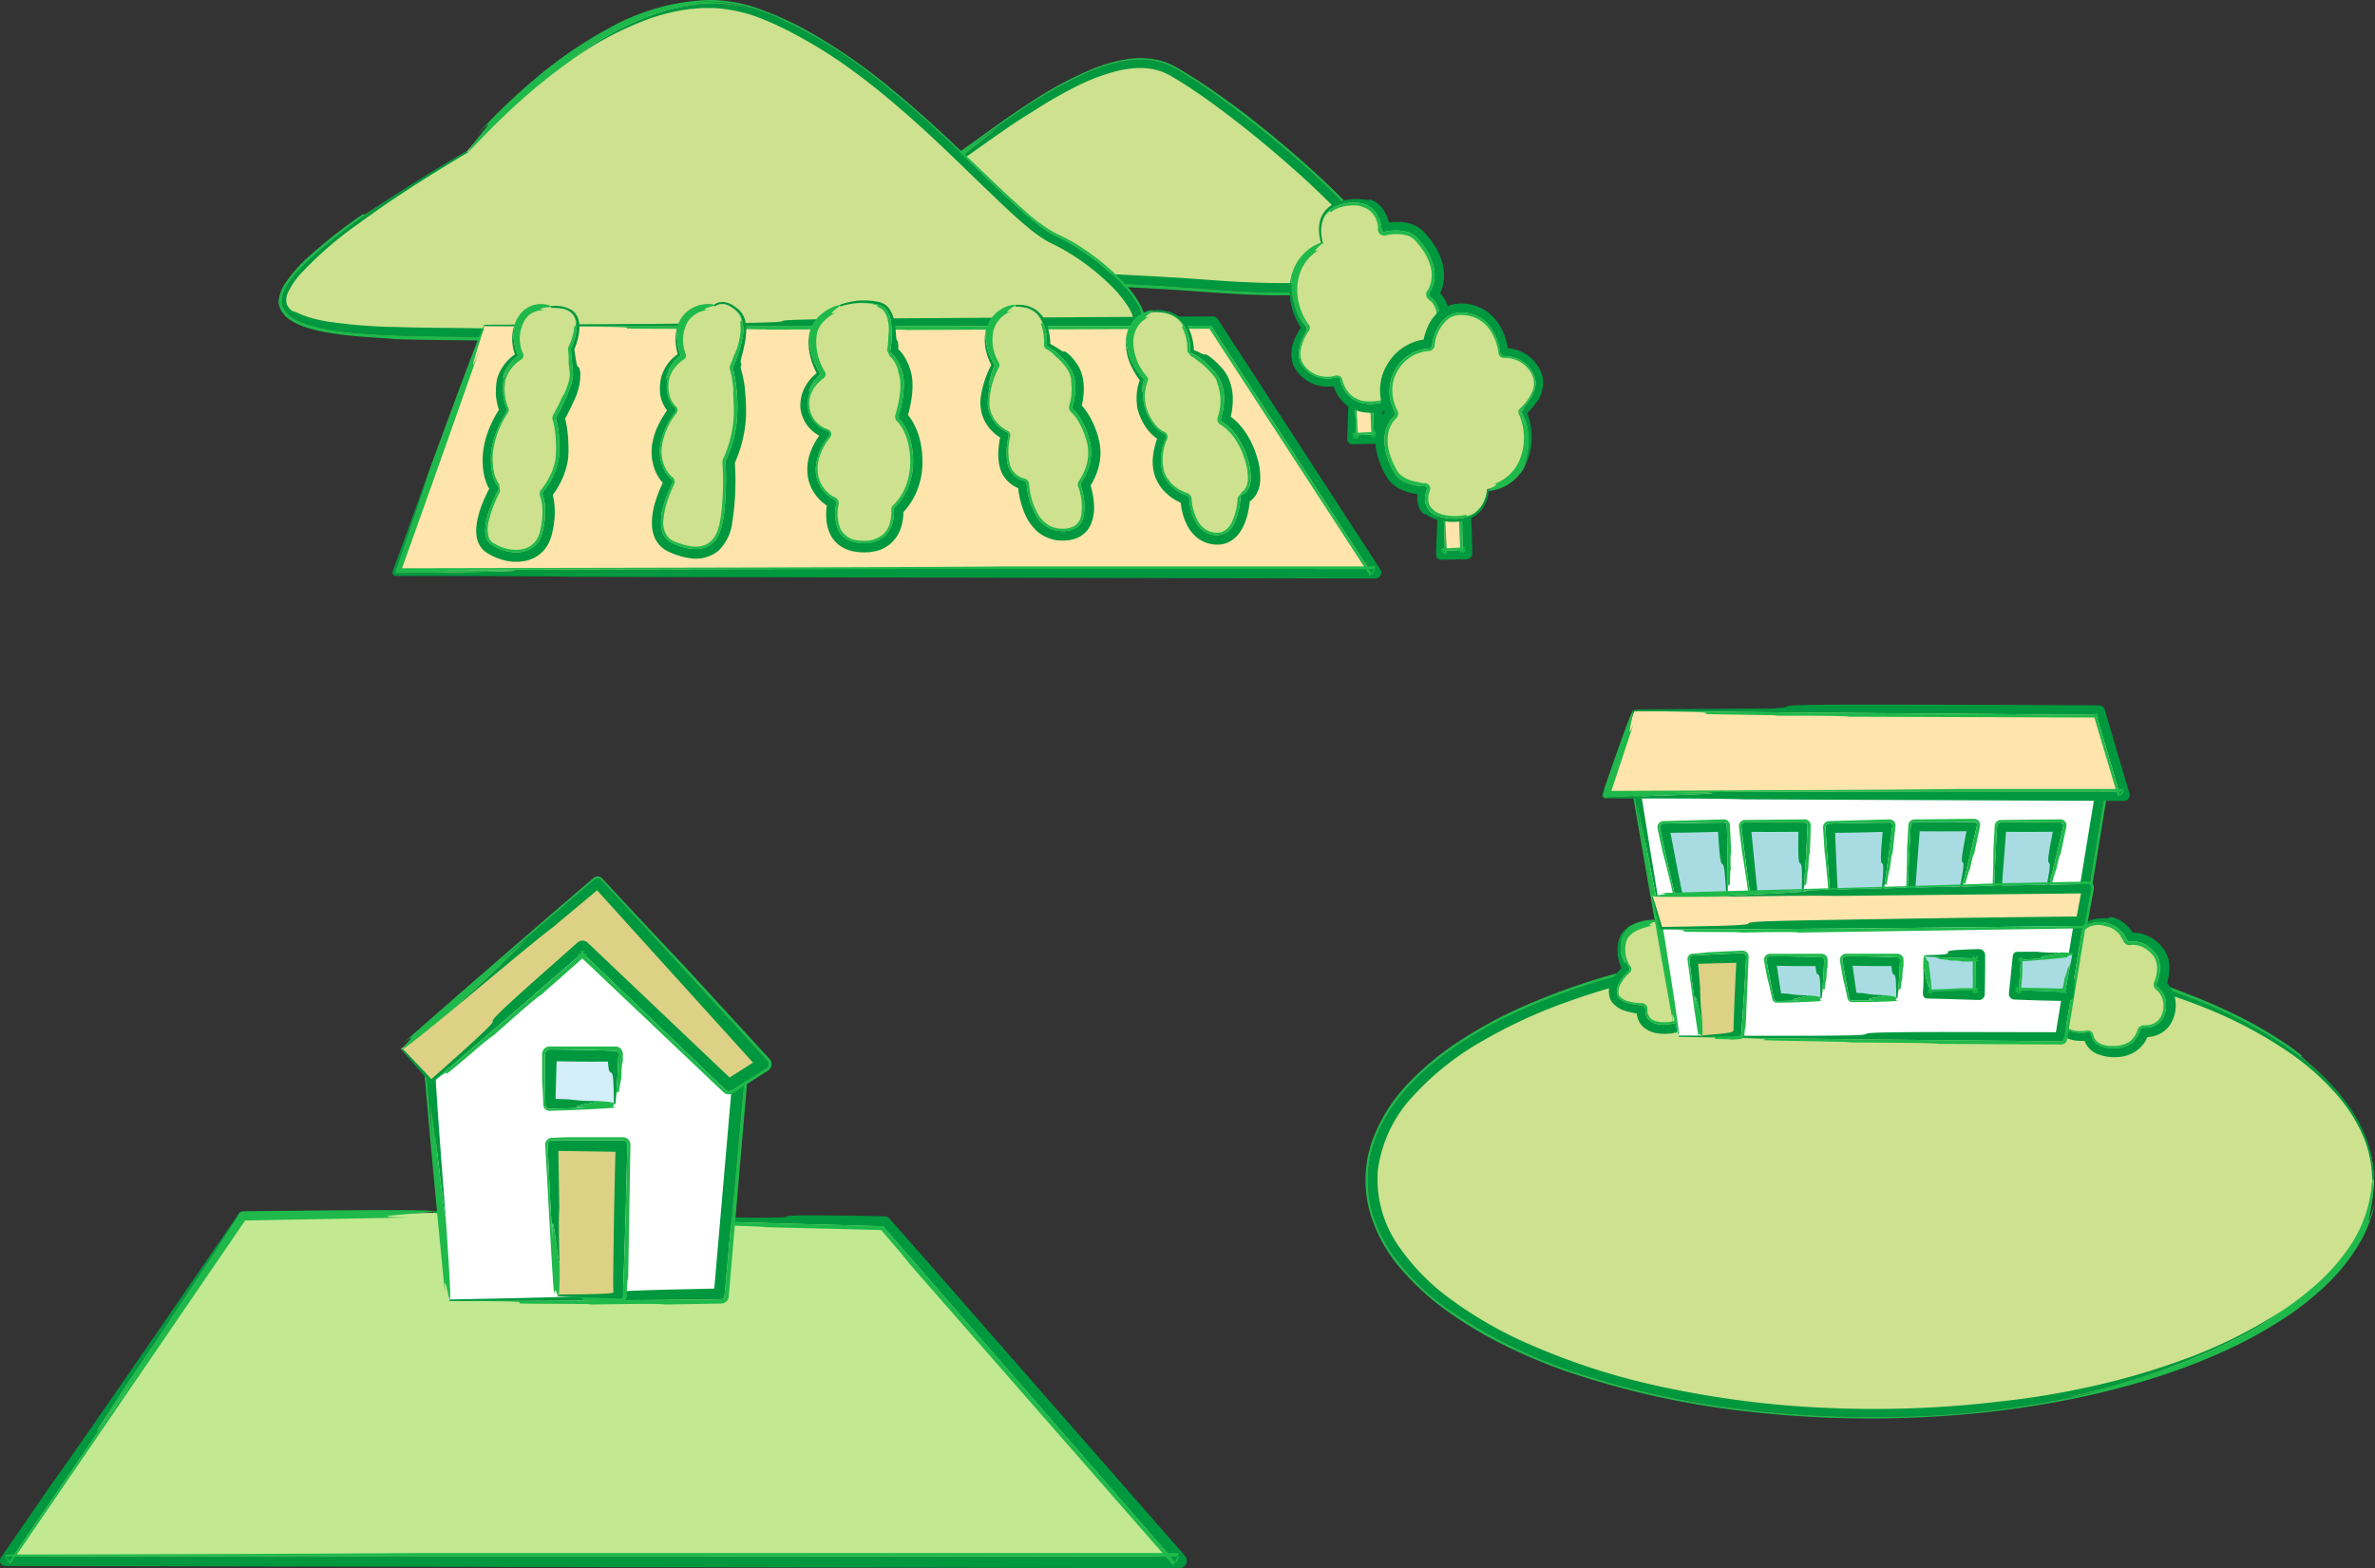<svg xmlns="http://www.w3.org/2000/svg" width="394.24" height="260.386"><rect width="100%" height="100%" fill="#333333" stroke="none"/><defs><clipPath id="a"><path fill="none" d="M0 0h348v235.524H0z"/></clipPath><clipPath id="b"><path fill="none" d="M0 0h197v114.863H0z"/></clipPath></defs><g clip-path="url(#a)" transform="translate(46.24)"><path fill="#cde18f" d="M347.797 195.979c0 21.385-37.244 38.722-83.188 38.722s-83.188-17.336-83.188-38.722 37.244-38.722 83.188-38.722 83.188 17.336 83.188 38.722"/><path fill="#00983e" d="M332.283 217.815a41.92 41.92 0 0 1-7.576 4.609 103.582 103.582 0 0 1-17.2 6.769c-5.628 1.681-10.156 2.6-10.6 2.787a14.075 14.075 0 0 0 2.709-.471c2.145-.437 5.656-1.194 10.774-2.735a156 156 0 0 1-44.157 6.47c-1.986.049-3.985-.013-6-.025-2.01-.076-4.034-.112-6.064-.251q-6.094-.325-12.277-1.141a140.32 140.32 0 0 1-24.695-5.392 81.893 81.893 0 0 1-23.252-11.267 38.712 38.712 0 0 1-9.265-9.295 25.709 25.709 0 0 1-2.924-5.969 19.673 19.673 0 0 1-.905-6.605c.044-.556.031-1.119.123-1.669l.271-1.652a22.111 22.111 0 0 1 .983-3.186 23.908 23.908 0 0 1 3.235-5.761 14.274 14.274 0 0 1 1.012-1.3l1.065-1.252c.775-.769 1.493-1.6 2.322-2.308l1.209-1.1 1.267-1.024c.828-.7 1.729-1.3 2.6-1.947a69.512 69.512 0 0 1 11.209-6.294 103.718 103.718 0 0 1 11.849-4.492c4-1.245 8.037-2.263 12.062-3.112s8.045-1.525 12.038-2.024q5.987-.772 11.868-1.093c3.914-.24 7.781-.307 11.585-.288a160.139 160.139 0 0 1 41.755 5.591c3.076.885 6.047 1.817 8.867 2.887a91.115 91.115 0 0 1 8.055 3.409 76.747 76.747 0 0 1 7.128 3.906 56.047 56.047 0 0 1 6.038 4.389 37.062 37.062 0 0 1 4.782 4.774 30.857 30.857 0 0 1 1.872 2.476c.285.413.52.849.776 1.262a11.3 11.3 0 0 1 .695 1.251 19.84 19.84 0 0 1 2.3 9.231h-.287a18.9 18.9 0 0 0-1.6-7.554 26.773 26.773 0 0 0-3.64-5.914 41.937 41.937 0 0 0-8.612-7.8 71.866 71.866 0 0 0-13.557-7.228c-1.681-.668-3.051-1.206-4.191-1.586-1.131-.4-2.011-.7-2.706-.9a23.241 23.241 0 0 0-2.278-.616 5.343 5.343 0 0 1-2.163-.359c-1.072-.285-2.84-.745-5.813-1.45s-7.17-1.6-13.137-2.5a176.479 176.479 0 0 0-41.092-1.085 154.794 154.794 0 0 0-18.133 2.692 122.438 122.438 0 0 0-16.4 4.577 84.136 84.136 0 0 0-14.41 6.621 46.545 46.545 0 0 0-11.533 9.192 22.144 22.144 0 0 0-5.785 12.235 19.351 19.351 0 0 0 3.322 12.432 36.633 36.633 0 0 0 9.066 9.215 67.053 67.053 0 0 0 11.1 6.519 113.248 113.248 0 0 0 24.5 7.987 160.894 160.894 0 0 0 26.64 3.326 175.866 175.866 0 0 0 29.172-1.132c1.332-.144 3.263-.365 5.837-.77s5.794-.971 9.681-1.867a116.623 116.623 0 0 0 13.608-3.975 79.882 79.882 0 0 0 16.886-8.229"/><path fill="#1fb94b" d="M213.345 227.549a88.847 88.847 0 0 1-9.969-4.231 67.232 67.232 0 0 1-9.334-5.58 42.477 42.477 0 0 1-8.051-7.431 24.758 24.758 0 0 1-5.06-9.865 20.234 20.234 0 0 1-.115-8.416c.078-.464.233-.91.347-1.366a10.725 10.725 0 0 1 .417-1.344 27.312 27.312 0 0 1 5.885-9.367 47.246 47.246 0 0 1 8.407-7 73.607 73.607 0 0 1 9.5-5.284 112.5 112.5 0 0 1 20.456-6.992 154.6 154.6 0 0 1 21.276-3.577 177.917 177.917 0 0 1 43.017.99c.686.171 1.593.3 4.9.931 1.655.309 3.908.755 7.015 1.482s7.065 1.756 12.057 3.431a5.98 5.98 0 0 0 .781.318l2.163.834c1.815.7 4.257 1.724 6.793 2.906a78.669 78.669 0 0 1 7.276 3.955c1.085.659 2.037 1.339 2.867 1.886l1.917 1.441-.087.114c-.231-.113.233.273 1.17 1.1.474.406 1.076.91 1.734 1.558l1.074 1.017 1.141 1.212a29.632 29.632 0 0 1 4.652 6.6 20.313 20.313 0 0 1 2.237 9.108 19.843 19.843 0 0 0-2.3-9.232 11.346 11.346 0 0 0-.694-1.251c-.256-.413-.491-.849-.776-1.262a30.7 30.7 0 0 0-1.872-2.476 37.1 37.1 0 0 0-4.782-4.774 56.079 56.079 0 0 0-6.039-4.389 76.83 76.83 0 0 0-7.127-3.906 90.417 90.417 0 0 0-8.056-3.409c-2.82-1.071-5.791-2-8.867-2.887a160.138 160.138 0 0 0-41.755-5.591c-3.8-.019-7.671.048-11.585.289q-5.873.315-11.867 1.092-5.99.748-12.039 2.024c-4.025.849-8.059 1.867-12.062 3.112a103.774 103.774 0 0 0-11.849 4.492 69.519 69.519 0 0 0-11.209 6.294c-.869.642-1.77 1.244-2.6 1.947l-1.266 1.024-1.21 1.1c-.828.708-1.547 1.538-2.322 2.308l-1.065 1.251a14.474 14.474 0 0 0-1.012 1.3 23.907 23.907 0 0 0-3.235 5.761 22.23 22.23 0 0 0-.983 3.186l-.271 1.652c-.092.55-.08 1.114-.123 1.669a19.689 19.689 0 0 0 .905 6.605 25.711 25.711 0 0 0 2.924 5.969 38.726 38.726 0 0 0 9.265 9.295 81.858 81.858 0 0 0 23.258 11.267 140.331 140.331 0 0 0 24.695 5.392q6.173.81 12.277 1.141c2.03.139 4.054.175 6.064.251 2.011.011 4.01.073 6 .025a155.974 155.974 0 0 0 44.157-6.47c-5.118 1.541-8.629 2.3-10.774 2.735a14.168 14.168 0 0 1-2.709.471c.449-.183 4.976-1.107 10.6-2.788a103.517 103.517 0 0 0 17.2-6.769 41.827 41.827 0 0 0 7.576-4.609 49.016 49.016 0 0 0 7.134-5.63 32.3 32.3 0 0 0 4.455-5.335 21.667 21.667 0 0 0 3.257-7.834c.08-.447.17-.836.216-1.177s.059-.633.082-.876a8.535 8.535 0 0 1 .125-.916c.064-.278.107.065.127.726.4 2.677-2.076 10.249.321 2.944a22.216 22.216 0 0 1-2.855 7.194 32.6 32.6 0 0 1-5.367 6.577 48.286 48.286 0 0 1-7.181 5.61 70.9 70.9 0 0 1-8.409 4.683c-11.884 5.647-25.878 8.994-39.8 10.608a180.029 180.029 0 0 1-40.217.018 141.7 141.7 0 0 1-30.83-6.857"/><path fill="#cde18f" d="M298.016 158.087s-2.527-.542-3.249 2.707a5.434 5.434 0 0 0 1.8 5.235 3.318 3.318 0 0 0-1.083 3.971c.9 2.707 4.873 1.985 4.873 1.985s.18 2.708 4.331 2.708a4.674 4.674 0 0 0 4.873-3.43 3.9 3.9 0 0 0 4.152-2.887 4.426 4.426 0 0 0-1.444-4.873s1.624-3.43-.542-5.776a4.973 4.973 0 0 0-4.512-1.805 5.364 5.364 0 0 0-5.415-3.067c-3.971.36-3.791 5.233-3.791 5.233"/><path fill="#00983e" d="M294.19 160.854c.126-.1-.049.95.328 2.172a5.65 5.65 0 0 0 2.134 2.9.116.116 0 0 1 .036.158l-.02.023-.027.025a1.614 1.614 0 0 0-.529.773c.014.088.179-.175.685-.529a.431.431 0 0 0 .1-.6.4.4 0 0 0-.06-.069l-.011-.011a5.872 5.872 0 0 1-.823-.957 5.183 5.183 0 0 0 .857.914.48.48 0 0 1 .063.675.518.518 0 0 1-.08.078l-.023.016a2.737 2.737 0 0 0-1 1.658 2.938 2.938 0 0 0 0 1.047 3.514 3.514 0 0 0 .324 1.025c.62 1.227 2.508 1.5 4.107 1.247a.6.6 0 0 1 .691.5v.009l.006.032a2.172 2.172 0 0 0 .459.981 2.62 2.62 0 0 0 .959.717 5.742 5.742 0 0 0 2.635.415 4.471 4.471 0 0 0 2.5-.816 3.827 3.827 0 0 0 .912-.942 4.038 4.038 0 0 0 .545-1.165.65.65 0 0 1 .669-.485 3.651 3.651 0 0 0 2.221-.563 3.278 3.278 0 0 0 1.29-1.873 4.4 4.4 0 0 0 .047-2.366 3.762 3.762 0 0 0-1.235-1.891l-.017-.014a.578.578 0 0 1-.169-.681c.719-1.638.835-3.691-.228-4.984a5.46 5.46 0 0 0-1.937-1.562 4.2 4.2 0 0 0-2.28-.385h-.019a.433.433 0 0 1-.457-.247 5.1 5.1 0 0 0-3.03-2.726 4.736 4.736 0 0 0-3.562.232 4.136 4.136 0 0 0-1.786 2.32 8.22 8.22 0 0 0-.435 2.19l-.184-.22a.184.184 0 0 0-.1.127c-.006.065 0-.007 0-.007v-.09l.007-.185c0-.122.018-.24.027-.358.026-.234.053-.461.1-.679a7.23 7.23 0 0 1 .328-1.221 4.908 4.908 0 0 1 1.138-1.806 4.424 4.424 0 0 1 2.584-1.121c1.319-.111 1.686 0 1.817-.1.135-.056.036-.213.485-.153a3.536 3.536 0 0 1 1.169.38 6.22 6.22 0 0 1 2.745 2.867l-1.145-.585a4.3 4.3 0 0 1 1.05-.078 5.452 5.452 0 0 1 .936.113 6.112 6.112 0 0 1 1.7.629 6.621 6.621 0 0 1 2.463 2.327 5.668 5.668 0 0 1 .731 3.156 8.12 8.12 0 0 1-.68 2.842l-.34-1.271a4.64 4.64 0 0 1 .74.69 5.378 5.378 0 0 1 .546.745 5.3 5.3 0 0 1 .663 1.672 6 6 0 0 1-.278 3.293 4.64 4.64 0 0 1-2.064 2.5 5.075 5.075 0 0 1-1.469.543 5.263 5.263 0 0 1-1.531.091l1.018-.737a4.7 4.7 0 0 1-.339.925 6.243 6.243 0 0 1-.459.791 5.347 5.347 0 0 1-1.271 1.288 5.893 5.893 0 0 1-3.263 1.066 7.35 7.35 0 0 1-3.292-.55 3.737 3.737 0 0 1-2.269-2.939l.911.711a8.222 8.222 0 0 1-1.918.053 5.534 5.534 0 0 1-1.985-.533 3.488 3.488 0 0 1-1.613-1.626 4.616 4.616 0 0 1-.343-1.08 3.572 3.572 0 0 1 .261-2.372 3.884 3.884 0 0 1 1.357-1.65l-.046.947a6.376 6.376 0 0 1-1.6-2.148 5.7 5.7 0 0 1-.428-3.484"/><path fill="#1fb94b" d="M304.578 173.667a4.473 4.473 0 0 0 2.554-.643 3.487 3.487 0 0 0 .9-.878 3.9 3.9 0 0 0 .328-.553 3.586 3.586 0 0 0 .205-.54 1.067 1.067 0 0 1 1.11-.8 3.63 3.63 0 0 0 1-.094 2.89 2.89 0 0 0 .921-.4 2.794 2.794 0 0 0 1.116-1.617 3.932 3.932 0 0 0 .058-2.134 3.21 3.21 0 0 0-.433-.943 3.6 3.6 0 0 0-.321-.414 3.1 3.1 0 0 0-.33-.31 1.077 1.077 0 0 1-.342-1.276 6.034 6.034 0 0 0 .483-2.283 3.471 3.471 0 0 0-.6-2.046 4.984 4.984 0 0 0-.786-.819 4.356 4.356 0 0 0-.958-.629 3.871 3.871 0 0 0-1.053-.346 3.537 3.537 0 0 0-.54-.052 2.819 2.819 0 0 0-.45.026h-.011a1.067 1.067 0 0 1-1.159-.6 4.361 4.361 0 0 0-.426-.694 1.359 1.359 0 0 0-.381-.617 3.676 3.676 0 0 0-.784-.664 3.876 3.876 0 0 0-1.67-.6c.008-.035-.168-.076-.454-.126a4.5 4.5 0 0 0-1.092.021 3.257 3.257 0 0 0-1.095.365l-.4.268c-.106.094-.193.174-.262.225l-.109-.094c-.012-.12-.42.136-.814.814a6.709 6.709 0 0 0-.769 2.878 8.217 8.217 0 0 1 .435-2.19 4.137 4.137 0 0 1 1.787-2.32 4.734 4.734 0 0 1 3.561-.232 5.1 5.1 0 0 1 3.03 2.726.432.432 0 0 0 .456.247h.02a4.2 4.2 0 0 1 2.28.385 5.458 5.458 0 0 1 1.95 1.568c1.064 1.293.947 3.347.229 4.984a.576.576 0 0 0 .168.681l.018.014a3.761 3.761 0 0 1 1.234 1.891 4.385 4.385 0 0 1-.046 2.366 3.275 3.275 0 0 1-1.291 1.873 3.649 3.649 0 0 1-2.22.563.651.651 0 0 0-.67.485 4.036 4.036 0 0 1-.544 1.165 3.825 3.825 0 0 1-.912.942 4.475 4.475 0 0 1-2.5.816 5.746 5.746 0 0 1-2.635-.415 2.615 2.615 0 0 1-.958-.717 2.189 2.189 0 0 1-.46-.981v-.029a.6.6 0 0 0-.68-.516h-.013c-1.6.254-3.486-.02-4.107-1.247a3.533 3.533 0 0 1-.323-1.025 2.922 2.922 0 0 1 0-1.047 2.736 2.736 0 0 1 1-1.657l.02-.015a.479.479 0 0 0 .1-.671.518.518 0 0 0-.078-.083 5.183 5.183 0 0 1-.857-.914 5.873 5.873 0 0 0 .823.957l.009.009a.431.431 0 0 1 .027.609.444.444 0 0 1-.07.062c-.506.354-.671.617-.685.529a1.612 1.612 0 0 1 .53-.773l.027-.025a.115.115 0 0 0 .007-.163.147.147 0 0 0-.023-.019 5.649 5.649 0 0 1-2.134-2.9c-.376-1.222-.2-2.277-.328-2.172a4.132 4.132 0 0 1 1.59-2.71 2.7 2.7 0 0 1 1.68-.47 1.578 1.578 0 0 1 .414.075.615.615 0 0 1 .114.051l.037.024c.032.008-.086.006-.1.035-.079.065-.032.061-.03.07l.009.019a.216.216 0 0 1 .056-.017c.08 0 .039.023.015.029l-.084.032a2.506 2.506 0 0 0-.843.407c-.169.177-.123.235.39.25a2.016 2.016 0 0 0-1.366.771 4.057 4.057 0 0 0-.689 1.893 4.308 4.308 0 0 0 .288 2.215 5.1 5.1 0 0 0 .579 1.038 4.917 4.917 0 0 0 .795.865.768.768 0 0 1-.029 1.212l-.032.023a2.564 2.564 0 0 0-.614.712 2.4 2.4 0 0 0-.3.935 3.393 3.393 0 0 0 .075 1.028 2.5 2.5 0 0 0 .383.9c.668.973 2.431 1.1 3.685.879a.879.879 0 0 1 1.009.68l.028.129a1.909 1.909 0 0 0 .457.859 2.354 2.354 0 0 0 .862.579 4.874 4.874 0 0 0 2.017.3"/><path fill="#cde18f" d="M228.566 153.05s-4.9.342-5.585 3.192a5.624 5.624 0 0 0 .8 4.673s-2.622 2.165-2.165 4.331 4.673 2.28 4.673 2.28-.456 2.85 2.964 3.192 4.9-1.6 4.9-1.6 3.762 2.051 6.5-.342.114-10.6-1.823-11.854-10.258-3.875-10.258-3.875"/><path fill="#00983e" d="M224.001 153.956c.144.021-.464.436-.906 1.321a5.076 5.076 0 0 0-.233 3.021 3.3 3.3 0 0 0 .673 1.577c.048.019.024-.1-.06-.417a6.473 6.473 0 0 1-.225-1.624 5.213 5.213 0 0 0 .247 1.41 4.615 4.615 0 0 0 .675 1.35.522.522 0 0 1-.06.7l-.011.009a7.652 7.652 0 0 0-1.467 1.781 2.89 2.89 0 0 0-.449 2.072 2.238 2.238 0 0 0 1.576 1.3 9.131 9.131 0 0 0 2.541.456.62.62 0 0 1 .591.647V167.618a2.454 2.454 0 0 0 .1.966 1.965 1.965 0 0 0 .5.811 3.2 3.2 0 0 0 1.98.712 6.232 6.232 0 0 0 2.321-.228 4.671 4.671 0 0 0 1.043-.465 3.565 3.565 0 0 0 .827-.666l.006-.008a.638.638 0 0 1 .767-.156 6.206 6.206 0 0 0 4.415.56l.506-.2.473-.264.435-.325a2.486 2.486 0 0 0 .328-.358 4.136 4.136 0 0 0 .662-2 12.934 12.934 0 0 0-.475-4.424 12.085 12.085 0 0 0-1.642-3.78 2.192 2.192 0 0 0-.626-.605c-.257-.166-.547-.309-.826-.454a36.565 36.565 0 0 0-1.694-.761 111.925 111.925 0 0 0-3.088-1.238l-4.341-1.667.034-.285 6.454 2.156c1.111.357 1.419.4 1.546.347s.063-.182.432-.119a5.237 5.237 0 0 1 .957.292c.239.085.53.218.882.381l.287.156a2.329 2.329 0 0 1 .336.207 3.738 3.738 0 0 1 .669.635 10.821 10.821 0 0 1 1.547 2.83 17.58 17.58 0 0 1 .824 2.776 14.182 14.182 0 0 1 .316 2.74 7.549 7.549 0 0 1-.434 2.739 4.444 4.444 0 0 1-.765 1.292 3.745 3.745 0 0 1-.55.5 4.746 4.746 0 0 1-.549.388 5.531 5.531 0 0 1-2.447.806 7.412 7.412 0 0 1-2.336-.174 8.687 8.687 0 0 1-2.077-.762l1.226-.261a4.116 4.116 0 0 1-.659.633 5.346 5.346 0 0 1-.672.452 6.565 6.565 0 0 1-1.43.6 7.87 7.87 0 0 1-2.892.22 4.586 4.586 0 0 1-2.817-1.177 3.448 3.448 0 0 1-.841-1.421 3.8 3.8 0 0 1-.128-1.62l.788.948a10.936 10.936 0 0 1-2.5-.435 4.643 4.643 0 0 1-2.432-1.512 3.251 3.251 0 0 1-.2-3.127 7.491 7.491 0 0 1 1.679-2.414l.552-.445-.091.915a5.475 5.475 0 0 1-.565-1.09 6.513 6.513 0 0 1-.418-1.638 6.922 6.922 0 0 1 .1-2.216 3.387 3.387 0 0 1 .186-.656 3.085 3.085 0 0 1 .336-.668 4.152 4.152 0 0 1 1.094-1.1"/><path fill="#1fb94b" d="M227.519 168.781c.367.724 1.557 1 2.81.946a5.029 5.029 0 0 0 1.713-.363 3.986 3.986 0 0 0 .745-.4 3.128 3.128 0 0 0 .324-.247 2.65 2.65 0 0 0 .23-.221l.042-.046a1.062 1.062 0 0 1 1.257-.231 7.07 7.07 0 0 0 1.927.619 4.776 4.776 0 0 0 1.937-.062 2.037 2.037 0 0 0 .44-.145 1.919 1.919 0 0 0 .414-.2 1.815 1.815 0 0 0 .386-.253 2.159 2.159 0 0 0 .327-.271 2.937 2.937 0 0 0 .662-1.592 11.259 11.259 0 0 0-.392-4.29 15.163 15.163 0 0 0-.718-2.106 8.065 8.065 0 0 0-1.021-1.816.839.839 0 0 0-.276-.427 12.853 12.853 0 0 0-2.675-1.245 37.823 37.823 0 0 0-3.548-1.6l.047-.135c.218-.136-1.647-.907-3.584-1.641l4.34 1.666c.942.366 1.982.771 3.088 1.239.554.232 1.121.485 1.695.761.279.144.568.288.826.454a2.194 2.194 0 0 1 .625.606 12.081 12.081 0 0 1 1.651 3.795 12.92 12.92 0 0 1 .476 4.424 4.128 4.128 0 0 1-.663 2 2.44 2.44 0 0 1-.328.358l-.436.325-.473.264-.505.2a6.21 6.21 0 0 1-4.415-.561.637.637 0 0 0-.767.156l-.007.008a3.542 3.542 0 0 1-.826.666 4.67 4.67 0 0 1-1.043.465 6.233 6.233 0 0 1-2.322.228 3.207 3.207 0 0 1-1.98-.712 1.961 1.961 0 0 1-.5-.811 2.46 2.46 0 0 1-.106-.966v-.023a.62.62 0 0 0-.552-.68h-.036a9.129 9.129 0 0 1-2.541-.456 2.236 2.236 0 0 1-1.576-1.3 2.884 2.884 0 0 1 .449-2.071 7.653 7.653 0 0 1 1.466-1.782l.009-.008a.524.524 0 0 0 .062-.7 4.618 4.618 0 0 1-.676-1.35 5.24 5.24 0 0 1-.247-1.41 6.461 6.461 0 0 0 .225 1.624c.083.315.108.436.059.417a3.3 3.3 0 0 1-.673-1.577 5.078 5.078 0 0 1 .234-3.02c.442-.886 1.05-1.3.906-1.322a7.215 7.215 0 0 1 2.575-1.055 7.013 7.013 0 0 1 1.441-.176 1.309 1.309 0 0 1 .556.086c.079.052-.061.1-.142.176-.416.267-1.517.74-.36.714a10.861 10.861 0 0 0-2.123.6 4.384 4.384 0 0 0-1.9 1.319 2.381 2.381 0 0 0-.266.473 3.079 3.079 0 0 0-.149.566 5.144 5.144 0 0 0-.082 1.324 5.074 5.074 0 0 0 .257 1.308 4.153 4.153 0 0 0 .573 1.129.8.8 0 0 1-.1 1.083l-.014.013a6.866 6.866 0 0 0-1.57 2.007 2.941 2.941 0 0 0-.3 1.051v.241c.014.076.025.151.034.227a1.027 1.027 0 0 0 .149.333 2.955 2.955 0 0 0 1.684.928 9.015 9.015 0 0 0 2.042.267.939.939 0 0 1 .925.952v.037l-.006.116a2.243 2.243 0 0 0 .069.613 1.7 1.7 0 0 0 .22.493"/><path fill="#fff" d="M232.328 172.15c-.521-2.345-7.555-45.071-7.555-45.071l78.678-1.042-7.555 46.377Z"/><path fill="#00983e" d="M230.022 155.353c-.017.721-1.825-8.92-3.176-15.732s-2.187-10.73-.1 1.841l-2.481-14.3a.513.513 0 0 1 .418-.593.463.463 0 0 1 .075-.008h.01c23.566-.412 51.48-.8 78.677-1.128a.6.6 0 0 1 .611.592.671.671 0 0 1-.008.108l-7.671 46.355a.487.487 0 0 1-.482.407c-29.7-.239-53.73-.556-63.575-.735l.18-.223c26.255.127 30 0 30.777-.173s-1.384-.379 12.889-.407l19.735.035-1.009.854c2.984-18.208 5.423-33.094 7.6-46.366l.974 1.131-78.589.771h-.094l.683-.816c.416 3.161 1.84 11.912 4.556 28.389"/><path fill="#1fb94b" d="m268.539 125.478 34.9-.462a1.02 1.02 0 0 1 1.034 1.007 1.14 1.14 0 0 1-.013.178l-7.556 46.373a1.021 1.021 0 0 1-1.012.857l-20.148-.1c-.822-.092-2.144-.174-14.665-.241a13.908 13.908 0 0 0-1.843-.1l-4.358-.092c-3.3-.06-6.946-.119-8.285-.178l.072-.124c.693-.169-6.726-.313-14.345-.433 9.844.178 33.871.5 63.575.735a.487.487 0 0 0 .482-.407c2.384-14.4 5.006-30.253 7.671-46.355a.6.6 0 0 0-.5-.692.62.62 0 0 0-.108-.008c-27.2.325-55.112.716-78.677 1.128h-.006a.513.513 0 0 0-.5.522.573.573 0 0 0 .008.079l2.48 14.3c-2.085-12.57-1.24-8.643.1-1.841s3.159 16.455 3.176 15.732c2.566 16.069 2.679 17.647 2.277 16.271s-1.357-5.695-.711-1.163a4512.763 4512.763 0 0 1-7.592-43.255.783.783 0 0 1 .756-.916h.011c17.03-.279 33.812-.557 43.777-.812"/><path fill="#dcd185" d="m236.156 172.127-1.374-12.872 8.223-.392-.555 12.807Z"/><path fill="#00983e" d="M236.277 168.912c-.1.212-.44-1.307-.747-2.4s-.549-1.721-.32.511c-.34-2.24-.7-4.877-1.021-7.706a.6.6 0 0 1 .524-.66h.044c2.659-.151 5.46-.285 8.223-.4h.008a.6.6 0 0 1 .625.576v.055a496.66 496.66 0 0 1-.8 12.8v.025a.345.345 0 0 1-.33.318c-3.048.117-5.273.117-6.333.109l.184-.22c3.918-.312 4.832-.473 5.06-.656s-.161-.344 1-.531l-.874.9a20.306 20.306 0 0 1 0-1.171c.161-4.881.34-8.507.525-11.637l1.016 1.012-8.231.213.749-.874.4 4.865a39.086 39.086 0 0 0 .3 4.875"/><path fill="#1fb94b" d="m237.144 158.12 5.816-.278a1.021 1.021 0 0 1 1.068.971v.093l-.5 11.638c-.068.1-.135.248-.194 1.164v.025a.869.869 0 0 1-.812.812l-1.459.094c.017-.138-2.191-.057-2.639-.151l.056-.132c.175-.19-1.09-.227-2.329-.22 1.061.008 3.286.008 6.334-.109a.345.345 0 0 0 .33-.318v-.025c.276-3.543.564-8.112.8-12.8a.6.6 0 0 0-.569-.63h-.063c-2.763.112-5.564.245-8.223.4h-.011a.6.6 0 0 0-.561.628v.034c.325 2.828.681 5.465 1.021 7.706-.229-2.232.019-1.6.32-.511s.642 2.611.747 2.4c.191 2.76.094 3.169-.082 3.077s-.449-.688-.466.213c-.526-3.038-1.317-8.914-1.845-12.85a.883.883 0 0 1 .757-.993h.101a61.449 61.449 0 0 0 2.4-.229"/><path fill="#a9dce2" d="m256.121 165.771-7.368-.126-1.152-6.262h8.52Z"/><path fill="#00983e" d="M253.786 165.263c.163.13-.884.285-1.676.468s-1.276.354.356.391a87.73 87.73 0 0 1-3.723.092.556.556 0 0 1-.545-.442v-.025a250.137 250.137 0 0 1-1.2-6.252v-.006a.612.612 0 0 1 .5-.71.745.745 0 0 1 .111-.01c3 .017 5.992.081 8.521.175h.032a.422.422 0 0 1 .406.438c-.117 3.142-.326 5.468-.429 6.4l-.2-.2c-.008-3.1-.142-3.593-.325-3.728s-.381.028-.469-1.519l-.021-.945 1.007 1.007c-3.612.039-6.213 0-8.521-.069l.923-1.107.957 6.3-.715-.606 1.656.076a19.387 19.387 0 0 0 3.364.282"/><path fill="#1fb94b" d="m247.109 162.349-.511-2.779a1.021 1.021 0 0 1 1-1.205h8.535a1.013 1.013 0 0 1 1.014 1.014v.006l-.008 1.2c-.092.1-.161.269-.19 1.95-.134-.051-.218 1.507-.331 1.79l-.12-.078c-.166-.18-.282.688-.363 1.541.1-.93.313-3.255.43-6.4a.423.423 0 0 0-.406-.438h-.033a279.022 279.022 0 0 0-8.52-.175.615.615 0 0 0-.607.716v.01c.382 2.144.789 4.285 1.2 6.253v.024a.555.555 0 0 0 .545.442c1.343 0 2.6-.039 3.723-.092-1.633-.037-1.14-.213-.357-.391s1.839-.338 1.677-.468c1.923.152 2.258.294 2.225.454s-.43.363.248.48c-1.729.142-4.849.271-7.52.286a.814.814 0 0 1-.8-.642l-.009-.044c-.3-1.379-.58-2.621-.821-3.449"/><path fill="#a9dce2" d="m268.718 165.771-7.46-.218-1.06-6.17h8.52Z"/><path fill="#00983e" d="M266.387 165.237c.162.132-.885.273-1.677.446s-1.276.338.355.394c-1.145.041-2.44.061-3.823.048a.557.557 0 0 1-.541-.45v-.024a217.45 217.45 0 0 1-1.1-6.162v-.01a.611.611 0 0 1 .5-.7.644.644 0 0 1 .1-.008c3 .016 5.992.081 8.521.175h.032a.424.424 0 0 1 .407.439c-.118 3.143-.328 5.468-.43 6.4l-.2-.206c-.01-3.1-.142-3.592-.326-3.728s-.38.027-.469-1.518l-.021-.945 1.007 1.007c-3.613.039-6.214 0-8.521-.069l.924-1.1c.3 2.129.561 4.009.869 6.2l-.71-.616 1.744.1a19.391 19.391 0 0 0 3.361.323"/><path fill="#1fb94b" d="m259.67 162.334-.478-2.778a1.021 1.021 0 0 1 .833-1.178 1.1 1.1 0 0 1 .173-.015h8.527a1.013 1.013 0 0 1 1.014 1.014v.007l-.008 1.2c-.092.1-.161.268-.191 1.95-.133-.051-.219 1.506-.331 1.789l-.12-.079c-.166-.18-.282.686-.361 1.538.1-.929.313-3.254.43-6.4a.423.423 0 0 0-.406-.439h-.033a275.838 275.838 0 0 0-8.52-.175.611.611 0 0 0-.615.609.581.581 0 0 0 .007.1v.011c.351 2.112.726 4.22 1.1 6.162v.023a.559.559 0 0 0 .542.451 85.333 85.333 0 0 0 3.823-.048c-1.631-.056-1.139-.227-.356-.394s1.839-.314 1.677-.446c1.922.175 2.256.32 2.222.478s-.432.356.245.481c-1.751.123-4.93.214-7.62.2a.818.818 0 0 1-.8-.654l-.008-.044c-.274-1.346-.535-2.551-.761-3.362"/><path fill="#a9dce2" d="m273.4 158.798.274 6.3h8.581v-6.481Z"/><path fill="#00983e" d="M273 160.681a14.751 14.751 0 0 1 .616 2.364c.237.936.444 1.4.394-.12.073.67.139 1.37.2 2.148l-.53-.507c2.613-.078 5.607-.1 8.581-.082l-.612.612c.014-2.23.052-4.451.107-6.481l.516.505a178.57 178.57 0 0 1-8.855-.313l-.209-.2c3.481-.066 3.894-.207 3.912-.382s-.405-.348 1.6-.494c1.274-.073 2.45-.116 3.522-.14a1.019 1.019 0 0 1 1.042.995v.025c.007 2.576-.025 4.629-.073 6.481v.048a.923.923 0 0 1-.947.9c-2.932-.074-5.378-.184-8.581-.237h-.024a.7.7 0 0 1-.687-.68c0-.134-.008-.289-.012-.447a28.684 28.684 0 0 0 .047-4"/><path fill="#1fb94b" d="M278.882 164.077h3.374l-1.021 1.02v-6.481l1.042 1.02c-.993.02-1.974.028-2.956.02-.123-.087-.305-.158-1.773-.159a15.116 15.116 0 0 0-1.914-.271l-.087-.113a5.574 5.574 0 0 0-2.135-.3c1.519.092 4.94.275 8.855.312l-.516-.5a315.77 315.77 0 0 0-.107 6.481l.612-.612c-2.974-.019-5.967 0-8.581.082l.53.508a51.829 51.829 0 0 0-.2-2.149c.051 1.518-.156 1.056-.393.12a14.844 14.844 0 0 0-.616-2.365c.039-2.215.175-2.229.349-1.872s.423 1.09.507.657c.219 1.518.487 3.6.618 5.6l-.8-.764c2.044-.05 4.009-.106 5.207-.221"/><path fill="#a9dce2" d="m297.773 158.525-9.129.274-.456 6.207 8.764.182Z"/><path fill="#00983e" d="M295.918 158.139a17.681 17.681 0 0 1-2.484.544c-1 .213-1.525.413.044.366a97.767 97.767 0 0 1-4.813.339l.571-.546a284.885 284.885 0 0 1-.435 6.209l-.6-.656c3.1.085 6.165.214 8.759.36l-.44.381c.478-2.913 1-5.37 1.242-6.6l.212-.193c-.415 3.545-.341 4.008-.163 4.074s.423-.322.254 1.8l-.117 1.1a.986.986 0 0 1-.986.883h-.032a243.558 243.558 0 0 1-8.763-.235h-.051a.925.925 0 0 1-.883-.966v-.054l.638-6.194.005-.044a.749.749 0 0 1 .74-.668l3.323-.006a25.94 25.94 0 0 0 3.971.116"/><path fill="#1fb94b" d="m289.468 161.479-.265 3.6-1-1.1 8.764.182-1.034.9.113-.861c.1-.092.192-.253.4-1.679a13.926 13.926 0 0 0 .567-1.818l.125-.069a5.505 5.505 0 0 0 .614-2.1c-.244 1.231-.764 3.688-1.242 6.6l.44-.38a309.797 309.797 0 0 0-8.76-.36l.6.656c.169-2.1.318-4.216.435-6.209l-.571.546c1.736-.077 3.341-.2 4.814-.339-1.569.047-1.04-.154-.044-.366a17.676 17.676 0 0 0 2.485-.544c2.208.052 2.225.176 1.85.337s-1.145.38-.7.464c-2.237.26-5.745.575-8.392.733l.846-.811a47.343 47.343 0 0 0-.046 2.616"/><path fill="#a9dce2" d="m240.522 149.328-7.995.155-2.614-12.129 9.993-.287Z"/><path fill="#00983e" d="M237.21 148.902c.2.128-1.435.342-2.673.575s-2 .424.411.4l-2.411.123a.491.491 0 0 1-.5-.375l-.007-.028a460.687 460.687 0 0 1-2.717-12.105.613.613 0 0 1 .473-.727.683.683 0 0 1 .112-.013c3.434-.086 6.872-.144 10-.173h.02a.49.49 0 0 1 .495.475c.177 5.881.161 10.549.126 12.291l-.21-.2c-.232-4.686-.4-5.409-.585-5.6s-.353.1-.58-2.353a159.39 159.39 0 0 1-.269-4.067l1.048.969c-4.022.125-7.156.176-10 .2l.889-1.133c.777 3.97 1.4 7.372 2.319 11.863a2.938 2.938 0 0 0 .03.322l-.664-.525c.652.075 2.153.075 4.7.08"/><path fill="#1fb94b" d="m229.789 141.631-.874-4.057a1.02 1.02 0 0 1 .783-1.212 1.05 1.05 0 0 1 .185-.023l9.994-.287a1.022 1.022 0 0 1 1.048.969c.077 1.534.144 3.078.194 4.623-.082.142-.145.377-.058 2.76-.132-.063-.1 2.167-.182 2.608l-.119-.08c-.171-.216-.215 1.09-.228 2.4.034-1.741.051-6.409-.125-12.291a.491.491 0 0 0-.495-.476h-.02c-3.124.028-6.562.086-10 .173a.616.616 0 0 0-.585.737v.008c.9 4.253 1.845 8.49 2.718 12.105l.006.027a.49.49 0 0 0 .5.375l2.411-.123c-2.411.027-1.636-.173-.411-.4s2.87-.447 2.673-.575c2.854.088 3.294.216 3.171.375s-.79.394.163.475c-1.922.183-4.962.418-8 .518a.771.771 0 0 1-.776-.6l-.006-.023c-.727-3.113-1.453-6.22-1.972-8.021"/><path fill="#a9dce2" d="m253.013 149.248-8.078.239-1.5-12.319 9.878-.1Z"/><path fill="#00983e" d="M249.717 148.848c.194.129-1.438.363-2.671.607s-1.985.442.412.392l-2.509.151a.494.494 0 0 1-.519-.42v-.03a452.851 452.851 0 0 1-1.6-12.305.612.612 0 0 1 .537-.68.555.555 0 0 1 .068 0c3.4-.02 6.793-.013 9.879.018h.02a.49.49 0 0 1 .485.494v.017c-.261 5.827-.618 10.444-.79 12.174l-.2-.2c.125-4.678.008-5.407-.163-5.607s-.364.085-.4-2.379c0-1.446.011-2.776.039-4.023l1.029 1.045c-3.971.049-7.074.042-9.878.017l.923-1.053c.418 4.078.729 7.54 1.24 12.136a1.988 1.988 0 0 0 0 .213l-.693-.6c.611.079 2.134.068 4.8.039"/><path fill="#1fb94b" d="m242.941 141.546-.518-4.253a1.021 1.021 0 0 1 .89-1.136 1.049 1.049 0 0 1 .113-.008l9.877-.1a1.02 1.02 0 0 1 1.031 1.01v.036a278.018 278.018 0 0 1-.147 4.539c-.092.136-.173.366-.259 2.736-.129-.069-.256 2.148-.373 2.585l-.116-.085c-.159-.222-.3 1.076-.416 2.386.173-1.73.528-6.348.79-12.174a.49.49 0 0 0-.468-.511h-.037a630.476 630.476 0 0 0-9.879-.018.612.612 0 0 0-.609.616.529.529 0 0 0 0 .068v.006a456.853 456.853 0 0 0 1.6 12.305v.027a.5.5 0 0 0 .52.423l2.509-.151c-2.4.049-1.632-.157-.412-.392s2.864-.478 2.67-.607c2.852.05 3.283.182 3.156.349s-.8.414.15.492c-1.943.2-5.008.451-8.066.582a.773.773 0 0 1-.8-.663v-.027c-.435-3.121-.868-6.222-1.215-8.037"/><path fill="#a9dce2" d="m266.171 149.169-7.994.159-.783-11.969 9.994-.287Z"/><path fill="#00983e" d="M262.918 148.73c.189.132-1.436.355-2.659.587s-1.97.421.4.4l-2.475.126a.5.5 0 0 1-.518-.449v-.029a442.462 442.462 0 0 1-.885-11.962.614.614 0 0 1 .575-.651h.022c3.431-.087 6.872-.145 10-.173h.02a.492.492 0 0 1 .5.488.4.4 0 0 1 0 .064c-.7 5.771-1.4 10.348-1.706 12.057l-.194-.211c.478-4.613.415-5.342.258-5.55s-.373.061-.221-2.382c.108-1.466.226-2.811.349-4.067l1.044 1.121c-4.028.125-7.154.175-10 .2l.905-.995c.18 3.92.294 7.3.539 11.766a1.957 1.957 0 0 0-.013.22l-.689-.633c.609.084 2.119.089 4.756.08"/><path fill="#1fb94b" d="m256.632 141.355-.257-3.93a1.021 1.021 0 0 1 .952-1.085h.037l9.993-.287h.008a1.014 1.014 0 0 1 1.043.985.986.986 0 0 1-.006.137l-.492 4.562c-.1.127-.2.347-.456 2.678-.125-.077-.413 2.1-.563 2.525l-.112-.089c-.144-.229-.384 1.043-.6 2.33.309-1.708 1.008-6.286 1.706-12.057a.493.493 0 0 0-.43-.549.587.587 0 0 0-.061 0h-.023c-3.126.028-6.565.086-10 .173a.614.614 0 0 0-.6.629v.027c.26 4.193.562 8.371.885 11.962v.028a.5.5 0 0 0 .519.45l2.475-.125c-2.371.024-1.612-.174-.4-.4s2.848-.454 2.659-.587c2.826.072 3.247.212 3.117.385s-.8.413.132.506c-1.927.178-4.955.389-7.975.491a.774.774 0 0 1-.8-.707v-.027c-.257-3.114-.515-6.209-.76-8.024"/><path fill="#a9dce2" d="m278.969 148.999-8.078.238.666-12.159 9.878-.1Z"/><path fill="#00983e" d="M275.711 148.582c.186.134-1.46.379-2.689.621s-1.975.44.4.4l-2.518.151a.5.5 0 0 1-.528-.468v-.073c.112-3.659.316-7.911.565-12.165a.615.615 0 0 1 .608-.577c3.392-.021 6.79-.014 9.878.016h.02a.494.494 0 0 1 .489.5.51.51 0 0 1-.012.1c-1.29 5.707-2.453 10.237-2.949 11.927l-.185-.22c.96-4.57.969-5.3.833-5.523s-.385.036.027-2.4c.266-1.477.528-2.83.783-4.087l1.009 1.225c-3.972.048-7.07.039-9.878.013l.926-.885c-.3 4-.592 7.423-.888 11.963a1.446 1.446 0 0 0-.034.182l-.7-.718c.6.08 2.134.073 4.841.027"/><path fill="#1fb94b" d="m270.313 141.123.225-4.1a1.023 1.023 0 0 1 1.009-.964l9.877-.1h.006a1.016 1.016 0 0 1 1.026 1.006 1.078 1.078 0 0 1-.022.22l-.959 4.532c-.115.118-.236.328-.723 2.627-.118-.087-.623 2.061-.819 2.473l-.106-.1c-.126-.237-.5 1.016-.85 2.287.5-1.691 1.659-6.22 2.949-11.928a.494.494 0 0 0-.373-.59.513.513 0 0 0-.1-.013h-.023a631.45 631.45 0 0 0-9.879-.016.614.614 0 0 0-.608.576v.006a451.703 451.703 0 0 0-.564 12.165v.028a.5.5 0 0 0 .484.514h.044l2.518-.151c-2.377.046-1.62-.158-.4-.394s2.875-.487 2.689-.622c2.852.033 3.262.178 3.124.361s-.824.436.108.529c-1.949.192-4.994.416-8.029.55a.776.776 0 0 1-.809-.74v-.088c.118-3.129.232-6.235.207-8.071"/><path fill="#a9dce2" d="m293.3 149.089-8.078.238.666-12.159 9.878-.1Z"/><path fill="#00983e" d="M290.043 148.674c.186.134-1.46.379-2.689.621s-1.975.44.4.395l-2.518.151a.5.5 0 0 1-.528-.468v-.073a452.1 452.1 0 0 1 .565-12.165.615.615 0 0 1 .608-.577c3.392-.021 6.79-.015 9.879.016h.02a.494.494 0 0 1 .489.5.516.516 0 0 1-.012.1c-1.29 5.707-2.453 10.237-2.949 11.927l-.185-.22c.96-4.57.969-5.3.833-5.523s-.385.035.027-2.4c.266-1.476.528-2.829.783-4.087l1.009 1.226c-3.972.047-7.07.039-9.879.013l.926-.885c-.3 4-.592 7.422-.888 11.962a1.5 1.5 0 0 0-.034.182l-.7-.719c.6.08 2.134.074 4.841.027"/><path fill="#1fb94b" d="m284.647 141.212.225-4.1a1.024 1.024 0 0 1 1.009-.965l9.878-.1h.006a1.016 1.016 0 0 1 1.026 1.006 1.079 1.079 0 0 1-.022.22l-.959 4.532c-.115.118-.236.329-.723 2.627-.118-.087-.623 2.061-.819 2.473l-.106-.1c-.126-.237-.5 1.016-.85 2.287.5-1.691 1.659-6.22 2.949-11.927a.493.493 0 0 0-.373-.591.462.462 0 0 0-.1-.012h-.023a631.45 631.45 0 0 0-9.879-.016.613.613 0 0 0-.608.575v.006a451.703 451.703 0 0 0-.564 12.165v.028a.5.5 0 0 0 .483.514h.045l2.518-.151c-2.377.046-1.62-.159-.4-.395s2.875-.487 2.689-.621c2.852.032 3.263.178 3.124.36s-.824.437.108.529a160.61 160.61 0 0 1-8.029.55.775.775 0 0 1-.809-.74v-.088c.118-3.129.232-6.235.207-8.071"/><path fill="#ffe4ac" d="m227.899 148.703 72.426-1.3-1.043 5.731-69.821 1.043Z"/><path fill="#00983e" d="M239.23 148.894c-.53-.1 5.8-.358 10.242-.6s6.957-.451-1.381-.3c14.76-.433 33.47-.892 52.222-1.205a.615.615 0 0 1 .627.6.713.713 0 0 1-.01.123c-.351 1.915-.7 3.831-1.05 5.73a.609.609 0 0 1-.59.5c-28.492.38-56.236.6-69.828.569h-.006a.132.132 0 0 1-.128-.1c-.6-2.3-1.079-4.124-1.443-5.517l.23.171a155.509 155.509 0 0 1 1.591 5.238l-.251-.187c25.915-.356 5.144-.719 22.854-1.076 19.941-.352 34.409-.539 46.956-.668l-.931.788 1.071-5.726.933 1.1-42.1.43c-2.132-.069-7.98-.03-19.013.133"/><path fill="#1fb94b" d="m286.276 146.644 14.027-.266a1.02 1.02 0 0 1 1.039 1 1.136 1.136 0 0 1-.016.2l-1.043 5.731a1.021 1.021 0 0 1-.988.838l-46.955.7c-.545-.079-1.415-.149-9.533 0a5.771 5.771 0 0 0-1.219-.072l-2.849-.022c-2.156-.008-4.539-.008-5.431-.052v-.144c.227-.12-1.372-.185-3.845-.225h-.009a.156.156 0 0 1-.15-.118c-.393-1.564-.89-3.562-1.417-5.524.364 1.393.841 3.219 1.443 5.516a.132.132 0 0 0 .128.1h.006c13.592.036 41.335-.189 69.828-.569a.609.609 0 0 0 .589-.5c.348-1.9.7-3.814 1.05-5.73a.615.615 0 0 0-.494-.716.729.729 0 0 0-.123-.01 4273.52 4273.52 0 0 0-52.222 1.206c8.337-.151 5.815.058 1.381.3s-10.773.505-10.243.6c-10.711.1-11.807 0-10.962-.151s3.631-.383.58-.423c14.68-.485 44.607-1.207 57.431-1.674"/><path fill="#ffe4ac" d="m225.02 118.127-4.73 13.895h86.029l-4.138-13.895s-76.79-.37-77.16 0"/><path fill="#00983e" d="M220.087 130.878c.077-.108-.008.272-.209 1l-.014.051a.415.415 0 0 0 .29.511.449.449 0 0 0 .136.014c5.309-.329 29.133-.814 10.94-.881 21.2-.158 48.558-.2 75.089-.159l-.58.778-4.11-13.9.548.411-47.631-.376-17.81-.158c-5-.029-9.01-.115-11.709-.037l-.238-.148a.462.462 0 0 1 .225-.135.573.573 0 0 1 .1-.013l.137-.012.256-.012.5-.016.973-.02 1.865-.021 3.421-.022 5.7-.023 7.51-.06a28.344 28.344 0 0 0 4.725-.228c.588-.183-1.266-.405 10.539-.433 16.369 0 29.789.058 41.442.131a1.006 1.006 0 0 1 .957.719c1.459 4.946 2.813 9.534 4.1 13.905v.006a.967.967 0 0 1-.654 1.2 1 1 0 0 1-.278.039l-63.21-.265c-2.544-.108-9.541-.163-22.818-.145a.559.559 0 0 1-.559-.558.571.571 0 0 1 .03-.182l.326-.963"/><path fill="#1fb94b" d="M278.881 131.001h27.438l-.978 1.312-4.139-13.895.974.729-41.437-.145c-.68-.087-1.767-.178-11.921-.162a9.257 9.257 0 0 0-1.524-.09l-3.562-.065c-2.7-.039-5.676-.07-6.791-.125v-.143c.243-.1-1.163-.176-3.417-.235-2.251-.041-5.366-.139-8.5-.051 2.7-.077 6.7.008 11.709.037l17.81.158 47.632.377-.549-.411 4.11 13.9.58-.778c-26.531-.039-53.889 0-75.089.159 18.194.068-5.631.552-10.94.881a.415.415 0 0 1-.44-.389.428.428 0 0 1 .013-.135l.015-.052c.2-.731.285-1.111.208-1 4.421-12.794 4.967-13.765 4.745-12.425s-1.181 4.979.126 1.648l-4.015 12.142-.652-.912c19.379-.111 45.82-.138 58.591-.331"/><path fill="#cde18f" d="M91.228 41.688s11.378-9.039 19.595-14.11 26.759-21.604 37.293-15.872 35.818 27.117 34.555 31.967-15.17 4.85-29.287 3.748-56.888-2.645-60.891-2.645-2.739-1.984-1.264-3.087"/><path fill="#00983e" d="M103.571 33.124a28.629 28.629 0 0 1 3.752-2.939c1.192-.873 2.583-1.823 4.01-2.781s2.8-2.02 4.053-2.968c2.49-1.908 4.443-3.409 4.613-3.611s-1.467.88-6.105 4.159c2.985-2.133 6.074-4.438 9.393-6.668a70.01 70.01 0 0 1 10.791-6.149 28.19 28.19 0 0 1 6.24-1.977 16.543 16.543 0 0 1 3.377-.246 11.385 11.385 0 0 1 3.4.659 18.954 18.954 0 0 1 3.05 1.583c.963.584 1.91 1.2 2.849 1.824a128.937 128.937 0 0 1 5.542 3.96q5.466 4.121 10.7 8.712a112.81 112.81 0 0 1 9.975 9.739c.77.88 1.515 1.785 2.207 2.743a11.645 11.645 0 0 1 1.748 3.2 3.179 3.179 0 0 1 .14 1.051 2.917 2.917 0 0 1-.306 1.05 4.1 4.1 0 0 1-1.3 1.5 10.149 10.149 0 0 1-3.314 1.493 34.228 34.228 0 0 1-6.86.992c-2.278.136-4.539.148-6.778.108-4.475-.08-8.871-.411-13.137-.747a703.31 703.31 0 0 0-12.491-.771c-8.094-.44-15.669-.8-22.483-1.117l-17.916-.8-6.8-.263a4.506 4.506 0 0 1-1.438-.29 1.392 1.392 0 0 1-.579-.413.848.848 0 0 1-.144-.668 2.249 2.249 0 0 1 .614-1.074 5.843 5.843 0 0 1 .838-.735l.175.227a3.6 3.6 0 0 0-1.276 1.5.556.556 0 0 0 .163.658 1.965 1.965 0 0 0 .809.327 10.1 10.1 0 0 0 1.873.135l1.829.041 6.267.187 8.253.239a34.169 34.169 0 0 0 5.2-.034c.653-.152-1.376-.469 11.6.026 7.973.332 15.307.659 22.131 1.071 3.419.187 6.7.487 9.838.666s6.182.3 9.107.282a57.138 57.138 0 0 0 8.4-.562 17.865 17.865 0 0 0 3.741-.964 3.819 3.819 0 0 0 2.349-1.936.561.561 0 0 0 .055-.215 1.685 1.685 0 0 0-.018-.266 3.851 3.851 0 0 0-.228-.718 10.075 10.075 0 0 0-.846-1.534 29.864 29.864 0 0 0-2.225-2.912c-1.591-1.865-3.288-3.6-4.994-5.268-3.427-3.329-6.922-6.388-10.477-9.315s-7.186-5.721-11.029-8.324a65.88 65.88 0 0 0-2.937-1.879c-.5-.289-1.013-.613-1.505-.838-.249-.111-.489-.245-.745-.342l-.783-.263a11.628 11.628 0 0 0-3.354-.375 18.586 18.586 0 0 0-3.5.515 34.272 34.272 0 0 0-6.956 2.692 73.953 73.953 0 0 0-6.89 3.987c-1.231.728-3.517 2.2-7.008 4.667-1.755 1.224-3.786 2.723-6.27 4.36-2.52 1.565-5.3 3.389-8.4 5.615"/><path fill="#1fb94b" d="M160.45 18.919q4.555 3.528 8.891 7.317c2.886 2.534 5.709 5.145 8.378 7.944a49.936 49.936 0 0 1 3.814 4.434 16.592 16.592 0 0 1 1.627 2.585 5.581 5.581 0 0 1 .544 1.66 2.751 2.751 0 0 1-.058 1.114 4.041 4.041 0 0 1-.378.893 4.528 4.528 0 0 1-1.2 1.357 7.531 7.531 0 0 1-1.411.866 14.337 14.337 0 0 1-2.916.983 37.168 37.168 0 0 1-5.837.8c-7.745.489-15.44-.228-23.021-.738-7.608-.47-15.238-.81-22.861-1.144-.743-.115-1.932-.267-13.086-.676a11.086 11.086 0 0 0-1.669-.153l-3.911-.21c-2.96-.149-6.233-.294-7.454-.392v-.143c.27-.089-1.271-.223-3.745-.364-1.241-.075-2.7-.128-4.306-.2a5.07 5.07 0 0 1-1.215-.233 1.124 1.124 0 0 1-.877-.888 1.732 1.732 0 0 1 .5-1.181 5.352 5.352 0 0 1 .957-.876 5.843 5.843 0 0 0-.838.735 2.249 2.249 0 0 0-.614 1.074.854.854 0 0 0 .144.668 1.392 1.392 0 0 0 .579.413 4.506 4.506 0 0 0 1.438.29l6.8.263 17.917.8c6.813.319 14.388.677 22.482 1.117 4.046.223 8.224.461 12.491.771 4.266.336 8.662.667 13.137.747 2.239.039 4.5.027 6.778-.108a34.228 34.228 0 0 0 6.86-.992 10.149 10.149 0 0 0 3.314-1.493 4.1 4.1 0 0 0 1.3-1.5 2.918 2.918 0 0 0 .306-1.05 3.2 3.2 0 0 0-.139-1.051 11.68 11.68 0 0 0-1.748-3.2 37.707 37.707 0 0 0-2.208-2.743 112.712 112.712 0 0 0-9.975-9.739q-5.221-4.582-10.7-8.712a127.455 127.455 0 0 0-5.542-3.96 74.255 74.255 0 0 0-2.849-1.824 18.953 18.953 0 0 0-3.05-1.583 11.384 11.384 0 0 0-3.4-.659 16.543 16.543 0 0 0-3.377.246 28.184 28.184 0 0 0-6.239 1.977 69.943 69.943 0 0 0-10.791 6.149c-3.321 2.23-6.41 4.535-9.394 6.668 4.638-3.279 6.27-4.372 6.105-4.159s-2.123 1.7-4.613 3.611c-1.25.949-2.632 2-4.054 2.968s-2.817 1.908-4.01 2.781a28.63 28.63 0 0 0-3.752 2.939c-6 4.26-9.171 6.7-10.795 7.839s-1.653 1.054-1.167.52c.966-1.059 4.064-3.774.791-1.462 4-3.161 9.052-7.048 14.835-10.977 1.438-.976 3-1.933 4.459-2.9 1.479-.993 2.958-2.065 4.455-3.142 2.993-2.157 6.053-4.359 9.226-6.376a59.666 59.666 0 0 1 9.877-5.235 25.888 25.888 0 0 1 5.266-1.509 14.176 14.176 0 0 1 5.381.068 10.664 10.664 0 0 1 2.5.9c.751.381 1.426.786 2.1 1.19a84.527 84.527 0 0 1 3.772 2.435c2.358 1.6 4.422 3.126 6.18 4.444"/><path fill="#cde18f" d="M31.327 25.07S56.416-5.455 78.588 1.871s42.01 34.188 50.179 37.851 21.588 16.484 8.752 16.484-39.677-3.053-54.847-.614-27.423 2.442-38.508.611S3.32 57.427.986 50.712 31.327 25.07 31.327 25.07"/><path fill="#00983e" d="M48.612 9.992c-.2.091.34-.337 1.4-1.109a54.208 54.208 0 0 1 4.621-2.969 43.831 43.831 0 0 1 6.733-3.2A32.885 32.885 0 0 1 68.807.853c.6-.051 1.181-.158 1.747-.161l1.633-.045c.52.011 1.014.053 1.48.075a9.552 9.552 0 0 1 1.3.122c1.6.189 2.616.478 2.817.492.1.008-.006-.039-.356-.152l-.714-.22c-.3-.086-.683-.142-1.129-.232a24.288 24.288 0 0 0-9.183.042 25.792 25.792 0 0 1 8.761-.2 33.924 33.924 0 0 1 8.656 2.841 80.318 80.318 0 0 1 16.047 10.186c5.119 4.046 10.027 8.592 14.917 13.295 2.449 2.348 4.9 4.739 7.418 7.062 1.267 1.154 2.552 2.294 3.9 3.335a20.276 20.276 0 0 0 2.077 1.433c.372.2.692.371 1.113.568s.805.391 1.2.6a39.6 39.6 0 0 1 8.571 6.336 20.9 20.9 0 0 1 3.438 4.22 6.18 6.18 0 0 1 .935 2.763 2.984 2.984 0 0 1-.361 1.61 3.416 3.416 0 0 1-.521.661 3.891 3.891 0 0 1-.648.472 6.89 6.89 0 0 1-2.788.783 21.87 21.87 0 0 1-2.728.07c-1.784-.013-3.562-.085-5.339-.159-3.554-.152-7.1-.366-10.639-.564-7.079-.4-14.139-.772-21.133-.841-3.5-.021-6.974.045-10.417.253s-6.8.785-10.218 1.255a130.509 130.509 0 0 1-20.173 1.25c-3.3-.069-6.565-.29-9.765-.666-1.6-.187-3.185-.425-4.747-.676-1.532-.244-3.085-.375-4.629-.468-6.185-.34-12.216-.262-17.993-.439-2.89-.08-5.721-.21-8.481-.453a39.525 39.525 0 0 1-8.006-1.4c-.317-.107-.628-.23-.941-.343s-.609-.28-.912-.417c-.3-.156-.578-.347-.864-.521a5.812 5.812 0 0 1-.76-.688l-.328-.4a5.149 5.149 0 0 1-.243-.468 2.273 2.273 0 0 1-.247-1.029 4.481 4.481 0 0 1 .5-1.923 13.859 13.859 0 0 1 2.152-3.032c.807-.9 1.65-1.724 2.506-2.5a99.425 99.425 0 0 1 10.1-7.808 220.959 220.959 0 0 1 15.5-9.712l.185.219-2.89 1.722-2.675 1.641q-2.592 1.611-4.858 3.1a174.372 174.372 0 0 0-7.9 5.465 61.113 61.113 0 0 0-9.498 8.244 12.642 12.642 0 0 0-2.027 2.948 2.952 2.952 0 0 0-.313 2.015 2.247 2.247 0 0 0 .59.931 1.374 1.374 0 0 0 .432.327 9.094 9.094 0 0 1 1.512.6 20.994 20.994 0 0 0 4.56 1.164 87.353 87.353 0 0 0 10.865.857c6.09.192 11.962.119 17.65.31 1.422.047 2.835.119 4.24.233.7.053 1.405.131 2.106.214l2.051.3c2.659.409 5.285.694 7.869.877a128.745 128.745 0 0 0 28.885-1.57 90.572 90.572 0 0 1 13.27-.987c4.281-.05 8.423.054 12.453.2 8.057.314 15.669.868 23.027 1.217 1.839.085 3.664.163 5.466.182a21.392 21.392 0 0 0 2.616-.051 5.51 5.51 0 0 0 2.222-.584 1.38 1.38 0 0 0 .778-1.4 5.18 5.18 0 0 0-.768-2.111 20.4 20.4 0 0 0-3.23-3.929 38.013 38.013 0 0 0-8.338-6.139c-.378-.206-.764-.384-1.149-.568a13.132 13.132 0 0 1-1.258-.688 22.378 22.378 0 0 1-2.253-1.606c-1.426-1.134-2.762-2.345-4.087-3.574-5.261-4.94-10.367-10.16-16.074-15.2-2.852-2.515-5.828-5.009-9.028-7.366a76.349 76.349 0 0 0-10.327-6.509 28.649 28.649 0 0 0-1.785-.921l-1.165-.561L81.1 3.48a25.489 25.489 0 0 0-7.634-2.049l-1.224-.1h-1.286c-.876-.034-1.785.111-2.735.172a34.4 34.4 0 0 0-6.032 1.377 52.964 52.964 0 0 0-13.577 7.108"/><path fill="#1fb94b" d="M133.509 41.234a39.477 39.477 0 0 1 6.9 5.8 17.122 17.122 0 0 1 2.747 3.776 6.012 6.012 0 0 1 .689 2.549l-.006.373c-.015.127-.046.259-.072.388a3.662 3.662 0 0 1-.1.385l-.17.372a3.2 3.2 0 0 1-1.014 1.181 5.939 5.939 0 0 1-2.453.962 14.147 14.147 0 0 1-2.363.2 127.687 127.687 0 0 1-4.436-.085 418.43 418.43 0 0 1-8.8-.417c-11.7-.626-23.411-1.452-35.02-.807-.726.029-1.443.116-2.165.172s-1.445.108-2.156.218l-2.141.284-2.184.332c-2.916.43-5.845.8-8.784 1.068a119.35 119.35 0 0 1-17.716.359q-4.433-.258-8.833-.913c-1.493-.234-2.844-.445-4.293-.555a87.25 87.25 0 0 0-4.336-.243c-5.821-.193-11.688-.129-17.57-.326-.576-.072-1.321-.117-4.079-.307-1.379-.106-3.262-.222-5.883-.6a29.455 29.455 0 0 1-4.505-.971 11.145 11.145 0 0 1-2.67-1.193 4.245 4.245 0 0 1-.679-.5c-.11-.1-.228-.181-.332-.293l-.3-.363a3.227 3.227 0 0 1-.514-.85A2.691 2.691 0 0 1 0 50.172a8.228 8.228 0 0 1 .108-.881A6.656 6.656 0 0 1 .931 47.3a23.148 23.148 0 0 1 4.076-4.689 84.141 84.141 0 0 1 9.084-7.111l.083.117c-.273.324 1.69-1.021 4.889-3.083s7.645-4.837 12.253-7.472c-3.74 2.137-9.1 5.319-15.5 9.711a99.526 99.526 0 0 0-10.1 7.808 35.8 35.8 0 0 0-2.506 2.5A13.876 13.876 0 0 0 1.059 48.1a4.5 4.5 0 0 0-.5 1.924A2.262 2.262 0 0 0 .8 51.056a4.976 4.976 0 0 0 .243.468l.328.4a5.862 5.862 0 0 0 .76.688c.286.173.567.366.864.521.3.138.6.3.912.418s.624.236.941.342a39.428 39.428 0 0 0 8.006 1.4c2.759.243 5.59.374 8.48.453 5.778.178 11.809.1 17.993.439 1.544.094 3.1.225 4.629.468 1.562.251 3.148.49 4.747.676 3.2.376 6.462.6 9.765.666a130.517 130.517 0 0 0 20.173-1.249c3.418-.471 6.775-1.049 10.218-1.256s6.921-.274 10.417-.252c6.994.068 14.054.437 21.133.841 3.54.2 7.086.411 10.64.563 1.777.074 3.554.147 5.339.16a21.859 21.859 0 0 0 2.727-.07 6.871 6.871 0 0 0 2.789-.783 3.885 3.885 0 0 0 .648-.471 3.406 3.406 0 0 0 .521-.661 2.98 2.98 0 0 0 .362-1.61 6.186 6.186 0 0 0-.935-2.763 20.919 20.919 0 0 0-3.438-4.22 39.6 39.6 0 0 0-8.571-6.336c-.394-.209-.791-.413-1.2-.6s-.741-.366-1.113-.568a20.271 20.271 0 0 1-2.077-1.432c-1.348-1.041-2.634-2.182-3.9-3.335-2.523-2.323-4.969-4.714-7.419-7.062-4.89-4.7-9.8-9.248-14.917-13.3A80.338 80.338 0 0 0 83.815 3.41 33.951 33.951 0 0 0 75.159.569a25.792 25.792 0 0 0-8.761.2 24.293 24.293 0 0 1 9.183-.038c.446.091.826.146 1.129.232l.714.22c.351.113.457.161.357.151-.2-.014-1.218-.3-2.817-.492a9.342 9.342 0 0 0-1.3-.122C73.2.7 72.707.657 72.187.647l-1.632.046c-.566 0-1.148.109-1.747.161a32.854 32.854 0 0 0-7.443 1.861 43.822 43.822 0 0 0-6.732 3.2 54.232 54.232 0 0 0-4.621 2.968c-1.059.773-1.6 1.2-1.4 1.109a95.018 95.018 0 0 0-10.262 8.4c-2.416 2.27-4 3.921-5.056 5.011s-1.546 1.619-1.762 1.792c-.119.087-.12.055-.051-.065a5.524 5.524 0 0 1 .324-.511c1.212-1.814 5.434-6.547 1.063-2.191a98.964 98.964 0 0 1 9.441-9.115 71.576 71.576 0 0 1 12.619-8.682A36.4 36.4 0 0 1 71.029.006a24.3 24.3 0 0 1 8.647 1.433 53.874 53.874 0 0 1 7.944 3.577 92.511 92.511 0 0 1 14.046 9.684c4.307 3.515 8.261 7.17 11.938 10.662s7.072 6.843 10.3 9.668a28.466 28.466 0 0 0 4.764 3.538l.59.294.673.313c.435.22.866.432 1.272.664a35.62 35.62 0 0 1 2.307 1.391"/><path fill="#ffe4ac" d="M178.231 61.903v11.022l4.214-.22-.421-10.361Z"/><path fill="#00983e" d="M177.799 63.636a16.012 16.012 0 0 1 .458 2.416c.175.974.35 1.515.354 0 .128 2.067.223 4.409.235 6.87l-.647-.614 4.215-.212-.574.63c-.122-3.852-.168-7.611-.136-10.373l.283.305c-1.6-.282-2.937-.588-3.746-.749l-.191-.215c3.181.306 3.848.3 4.032.147l.443.478c.2.175.425-.318.558 1.626.2 3.674.286 6.378.328 8.716v.051a.934.934 0 0 1-.916.954l-4.22.1h-.053a.814.814 0 0 1-.832-.8v-.046l.194-5.563a22.341 22.341 0 0 0 .216-3.727"/><path fill="#1fb94b" d="m178.364 71.9 4.03-.214-.966 1.061-.355-8.716c.08-.1.151-.261.08-1.652l.772.832-.145-.015c.018-.132-1.212-.348-1.546-.526l-.046-.136c.014-.178-.9-.424-1.946-.622.809.161 2.151.467 3.746.749l-.283-.306c-.032 2.761.015 6.522.136 10.373l.574-.63-4.214.212.647.614c-.011-2.461-.108-4.8-.235-6.87 0 1.511-.178.971-.353 0a15.907 15.907 0 0 0-.459-2.416c.1-2.084.229-2.1.382-1.729s.347 1.117.449.7c.11 1.424.23 3.428.327 5.355s.168 3.8.279 4.964l-1.057-1 .185-.025"/><path fill="#cde18f" d="M173.384 40.518a7.829 7.829 0 0 0-4.846 5.952 10.355 10.355 0 0 0 1.9 7.937s-3.161 4.188-.633 7.055a5.784 5.784 0 0 0 5.9 1.764 5.544 5.544 0 0 0 6.532 4.409 6.548 6.548 0 0 0 5.9-6.173 13.475 13.475 0 0 0 4.846-6.834c1.207-4.207-1.475-5.732-1.475-5.732s3.161-3.969-2.107-9.7c-1.987-2.161-5.9-1.1-5.9-1.1s-.211-5.732-6.321-4.629-3.793 7.055-3.793 7.055"/><path fill="#00983e" d="M168.24 45.349a17.4 17.4 0 0 0 .066 4.174 10.452 10.452 0 0 0 1.11 3.062 7.069 7.069 0 0 0 1.213 1.665.2.2 0 0 1 .047.235l-.039.08c-.118.236-.1.275.084.063a.307.307 0 0 0 .042-.345l-.052-.1a12.3 12.3 0 0 1-1.353-2.771 9.964 9.964 0 0 0 1.45 2.69.512.512 0 0 1 .013.6 9.026 9.026 0 0 0-1.306 2.828 5.51 5.51 0 0 0-.145 1.541 3.461 3.461 0 0 0 .435 1.434 4.61 4.61 0 0 0 .448.621 6.185 6.185 0 0 0 .594.56 4.728 4.728 0 0 0 1.4.822 5.373 5.373 0 0 0 3.266.154.62.62 0 0 1 .764.433l.006.026v.01a5.121 5.121 0 0 0 2.12 3.18 5.676 5.676 0 0 0 3.914.683 5.788 5.788 0 0 0 3.614-1.794 6.529 6.529 0 0 0 1.584-3.759v-.006a.674.674 0 0 1 .268-.478 13.028 13.028 0 0 0 4.315-5.585 7.391 7.391 0 0 0 .584-3.347 4.17 4.17 0 0 0-.466-1.525 3.325 3.325 0 0 0-.991-1.122h-.008a.579.579 0 0 1-.163-.8l.011-.016a4.86 4.86 0 0 0 .747-1.84 6.1 6.1 0 0 0 .006-2.043 9.157 9.157 0 0 0-1.652-3.743 7.3 7.3 0 0 0-.624-.816 7.939 7.939 0 0 0-.654-.748 3.7 3.7 0 0 0-1.591-.88 7.9 7.9 0 0 0-3.7 0 .41.41 0 0 1-.5-.371 5.582 5.582 0 0 0-.892-2.716 3.822 3.822 0 0 0-2.118-1.559 6.273 6.273 0 0 0-2.558-.142 8.463 8.463 0 0 0-1.2.236 7.082 7.082 0 0 0-1.078.423 4.068 4.068 0 0 0-1.554 1.407 4.488 4.488 0 0 0-.595 1.784 7.635 7.635 0 0 0 .3 2.984l-.26-.123a.142.142 0 0 0-.037.129c0 .014-.011-.033-.016-.046l-.042-.129-.072-.254c-.046-.169-.082-.337-.119-.5a9.48 9.48 0 0 1-.137-.981 6.574 6.574 0 0 1 .122-1.827 4.336 4.336 0 0 1 1.676-2.544l.552-.351a5.3 5.3 0 0 1 .55-.249 4.955 4.955 0 0 1 1.019-.336l.461-.122c.149-.029.294-.043.433-.065.278-.036.53-.082.765-.1a15.332 15.332 0 0 1 2.608.181c.2-.02.059-.2.687.044a2.452 2.452 0 0 1 .6.34 4.467 4.467 0 0 1 .847.758 6.52 6.52 0 0 1 1.45 3.611l.006.1-1.252-.922a10.109 10.109 0 0 1 2.651-.3 7.058 7.058 0 0 1 2.629.529c.209.106.421.206.622.326a6.583 6.583 0 0 1 .575.416c.166.156.37.331.495.479l.379.445a14.545 14.545 0 0 1 1.372 1.854c1.638 2.558 2.182 6.007.341 8.644l-.293-1.519a3.75 3.75 0 0 1 .593.449 5.393 5.393 0 0 1 .454.473 5.241 5.241 0 0 1 .684 1.069 5.648 5.648 0 0 1 .55 2.33 9.809 9.809 0 0 1-.917 4.102 13.887 13.887 0 0 1-2.028 3.269 14.175 14.175 0 0 1-2.682 2.532l.416-.748a8.385 8.385 0 0 1-.64 2.585 7.355 7.355 0 0 1-1.409 2.18 7.278 7.278 0 0 1-4.474 2.192 11.736 11.736 0 0 1-1.217.087 10.791 10.791 0 0 1-1.237-.091 6.553 6.553 0 0 1-2.389-.883 6.021 6.021 0 0 1-1.81-1.821 6.827 6.827 0 0 1-.973-2.394l1.012.614a6.233 6.233 0 0 1-1.51.227 6.561 6.561 0 0 1-1.5-.114 6.176 6.176 0 0 1-2.8-1.3 4.849 4.849 0 0 1-.583-.532l-.275-.285c-.087-.106-.17-.223-.254-.335l-.248-.344-.199-.388a3.714 3.714 0 0 1-.3-.809 5.894 5.894 0 0 1 .2-3.35 12.135 12.135 0 0 1 1.484-2.7l.017.745a11.305 11.305 0 0 1-1.739-3.605 10.675 10.675 0 0 1 .007-5.841"/><path fill="#1fb94b" d="M180.707 66.639a7.468 7.468 0 0 0 2.365-.2 5.445 5.445 0 0 0 2.038-1.008 5.126 5.126 0 0 0 1.389-1.79 6.408 6.408 0 0 0 .414-1.1 6.549 6.549 0 0 0 .2-1.116 1.087 1.087 0 0 1 .44-.8h.008a12.671 12.671 0 0 0 2.413-2.377 11.823 11.823 0 0 0 1.7-2.955 6.971 6.971 0 0 0 .573-3.155 3.714 3.714 0 0 0-.408-1.379 2.853 2.853 0 0 0-.4-.569 2.559 2.559 0 0 0-.238-.24c-.069-.063-.2-.155-.2-.159a1.055 1.055 0 0 1-.341-1.453l.03-.046.017-.024a3.5 3.5 0 0 0 .359-.684 4.565 4.565 0 0 0 .251-.834 5.66 5.66 0 0 0 .056-1.774 8.347 8.347 0 0 0-1.44-3.455 15.453 15.453 0 0 0-1.225-1.555 2.967 2.967 0 0 0-1.33-.855 7.053 7.053 0 0 0-3.612-.025 1.048 1.048 0 0 1-1.257-.784 1.12 1.12 0 0 1-.024-.165v-.029a2.2 2.2 0 0 0-.08-1.038 4.457 4.457 0 0 0-.6-1.36 3.322 3.322 0 0 0-1.99-1.374c.013-.035-.235-.1-.638-.194-.208-.024-.462-.03-.738-.048s-.589.042-.905.061a7.081 7.081 0 0 0-1.789.454 4.573 4.573 0 0 0-1.071.625l-.1-.1c.042-.139-.624.164-1.1 1.181a6.21 6.21 0 0 0-.063 4.221 7.634 7.634 0 0 1-.3-2.984 4.474 4.474 0 0 1 .6-1.783 4.061 4.061 0 0 1 1.553-1.407 7.185 7.185 0 0 1 1.078-.423 8.554 8.554 0 0 1 1.2-.235 6.261 6.261 0 0 1 2.558.142 3.821 3.821 0 0 1 2.117 1.56 5.562 5.562 0 0 1 .892 2.715.411.411 0 0 0 .44.38.377.377 0 0 0 .056-.008h.006a7.9 7.9 0 0 1 3.7 0 3.7 3.7 0 0 1 1.591.88 7.959 7.959 0 0 1 .654.749 7.211 7.211 0 0 1 .623.816 9.152 9.152 0 0 1 1.652 3.743 6.063 6.063 0 0 1-.006 2.043 4.843 4.843 0 0 1-.746 1.84.579.579 0 0 0 .135.808l.014.01.009.006a3.3 3.3 0 0 1 .991 1.122 4.18 4.18 0 0 1 .466 1.524 7.4 7.4 0 0 1-.584 3.347 13.03 13.03 0 0 1-4.315 5.585.668.668 0 0 0-.268.476v.008a6.536 6.536 0 0 1-1.583 3.759 5.789 5.789 0 0 1-3.614 1.793 5.667 5.667 0 0 1-3.913-.683 5.119 5.119 0 0 1-2.121-3.18v-.008a.621.621 0 0 0-.742-.468l-.028.008a5.375 5.375 0 0 1-3.267-.154 4.725 4.725 0 0 1-1.4-.822 6.026 6.026 0 0 1-.595-.559 4.679 4.679 0 0 1-.448-.621 3.475 3.475 0 0 1-.435-1.433 5.532 5.532 0 0 1 .146-1.541 9.009 9.009 0 0 1 1.306-2.828.514.514 0 0 0-.014-.6 9.958 9.958 0 0 1-1.45-2.689 12.349 12.349 0 0 0 1.352 2.771l.052.1a.31.31 0 0 1-.042.347c-.186.212-.2.172-.085-.063l.039-.08a.2.2 0 0 0-.046-.235 7.013 7.013 0 0 1-1.213-1.665 10.444 10.444 0 0 1-1.111-3.062 17.494 17.494 0 0 1-.066-4.174 8 8 0 0 1 2.322-3.615 7.194 7.194 0 0 1 1.926-1.256 3.216 3.216 0 0 1 .532-.176 1.05 1.05 0 0 1 .162-.026h.056a.173.173 0 0 0-.061.076c-.02.073.012.051.02.058s.016.021.043-.011c.011-.008.035-.017.04-.011l-.032.035-.087.08c-.575.456-1.9 1.677-.332.9a7.594 7.594 0 0 0-2.26 1.984 7.487 7.487 0 0 0-1.344 3.145 9.409 9.409 0 0 0 .121 3.8 9.7 9.7 0 0 0 .657 1.882 8.776 8.776 0 0 0 1.014 1.7.793.793 0 0 1 .032.937l-.011.015a8.233 8.233 0 0 0-1.328 3.012 3.364 3.364 0 0 0 .546 2.813 4.769 4.769 0 0 0 3.838 1.857 4.972 4.972 0 0 0 1.323-.182.908.908 0 0 1 1.131.608l.016.061.007.03a5.285 5.285 0 0 0 .651 1.549 4.738 4.738 0 0 0 1.026 1.164 4.4 4.4 0 0 0 2.451.852"/><path fill="#ffe4ac" d="M192.979 81.084v11.023l4.214-.22-.421-10.361Z"/><path fill="#00983e" d="M192.548 82.816a16.014 16.014 0 0 1 .458 2.416c.175.974.35 1.515.354 0 .128 2.067.223 4.409.235 6.87l-.647-.614 4.215-.212-.574.63c-.122-3.851-.168-7.611-.136-10.373l.283.305c-1.6-.282-2.937-.588-3.746-.749l-.191-.215c3.181.306 3.848.3 4.032.147l.443.478c.2.175.426-.318.558 1.626.2 3.674.286 6.378.328 8.717v.05a.935.935 0 0 1-.916.954l-4.22.1h-.054a.814.814 0 0 1-.832-.8V92.1l.194-5.563a22.343 22.343 0 0 0 .216-3.727"/><path fill="#1fb94b" d="m193.112 91.077 4.027-.211-.966 1.061-.355-8.716c.079-.1.151-.261.08-1.652l.772.832-.145-.015c.018-.132-1.212-.348-1.546-.526l-.046-.136c.014-.178-.9-.424-1.946-.622.809.161 2.151.468 3.746.75l-.283-.306c-.032 2.761.014 6.522.136 10.373l.574-.63-4.214.212.647.614c-.012-2.461-.108-4.8-.235-6.871 0 1.511-.177.971-.353 0a15.992 15.992 0 0 0-.459-2.416c.1-2.084.228-2.1.382-1.729s.347 1.118.449.7c.11 1.424.23 3.428.327 5.356s.168 3.8.279 4.964l-1.057-1 .185-.025"/><path fill="#cde18f" d="M200.637 81.204a7.612 7.612 0 0 0 6.025-4.626 10.461 10.461 0 0 0-.1-8.18s4-3.316 2.167-6.713a5.888 5.888 0 0 0-5.354-3.137s-.5-6.5-6.181-7.227-6.305 5.952-6.305 5.952a7.413 7.413 0 0 0-6.126 3.969 7.915 7.915 0 0 0 .082 7.448s-3.948 3.1-.082 9.947c1.457 2.582 5.5 2.493 5.5 2.493s-2 4.846 4.193 5.244 6.183-5.17 6.183-5.17"/><path fill="#00983e" d="M206.793 77.588a20.353 20.353 0 0 0 .774-3.805 10.1 10.1 0 0 0-1.2-5.287.179.179 0 0 1 .014-.217l.042-.047c.39-.446.418-.551-.1-.125a.37.37 0 0 0-.115.413l.018.049a11.53 11.53 0 0 1 .7 2.77 9.944 9.944 0 0 0-.788-2.724.5.5 0 0 1 .12-.584 8.682 8.682 0 0 0 1.9-2.462 5.463 5.463 0 0 0 .476-1.472 3.646 3.646 0 0 0-.124-1.5 5.018 5.018 0 0 0-.309-.709 6 6 0 0 0-.454-.682 4.862 4.862 0 0 0-1.181-1.129 5.433 5.433 0 0 0-3.146-.934.626.626 0 0 1-.635-.547 9.414 9.414 0 0 0-1.585-4.241 6.494 6.494 0 0 0-1.624-1.554c-.161-.1-.332-.177-.5-.268a2.235 2.235 0 0 0-.518-.226l-.535-.19-.565-.111a4.356 4.356 0 0 0-4.119 1.119 7.578 7.578 0 0 0-1.844 4.205.643.643 0 0 1-.61.553 6.751 6.751 0 0 0-3.325 1.126 7.163 7.163 0 0 0-2.251 9.4.58.58 0 0 1-.13.7 4.678 4.678 0 0 0-1.144 1.646 5.815 5.815 0 0 0-.444 2.015 9.347 9.347 0 0 0 .81 4.048 7.94 7.94 0 0 0 .43.939 7.163 7.163 0 0 0 .471.874 3.87 3.87 0 0 0 1.364 1.226 7.982 7.982 0 0 0 3.586.886h.008a.387.387 0 0 1 .378.4.4.4 0 0 1-.025.127 4.013 4.013 0 0 0-.142 2.592 2.907 2.907 0 0 0 1.669 1.7 7.5 7.5 0 0 0 2.356.55c.392 0 .779.035 1.152.015a6.56 6.56 0 0 0 1.081-.148 4.89 4.89 0 0 0 1.831-.79 5.076 5.076 0 0 0 1.2-1.307 6.327 6.327 0 0 0 .865-2.694l.211.194a.143.143 0 0 0 .07-.113v.068l-.009.132-.028.258c-.029.168-.047.337-.088.5a6.366 6.366 0 0 1-.27.933 5.364 5.364 0 0 1-.883 1.565 5.04 5.04 0 0 1-2.511 1.638c-.215.055-.421.122-.623.161l-.594.076a6.829 6.829 0 0 1-1.072.046 5.951 5.951 0 0 1-.922-.051 5.619 5.619 0 0 1-.785-.1l-.659-.14c-.2-.053-.375-.129-.539-.182a4.3 4.3 0 0 1-.773-.349c-.4-.2-.571-.376-.7-.413-.244-.111-.175.1-.544-.24a1.633 1.633 0 0 1-.328-.413l-.2-.349c-.06-.137-.113-.3-.175-.473a4.5 4.5 0 0 1-.184-1.333 5.572 5.572 0 0 1 .342-1.851l.925 1.349a9.543 9.543 0 0 1-1.512-.1 9.032 9.032 0 0 1-2.358-.672 5.636 5.636 0 0 1-2.048-1.514 11.567 11.567 0 0 1-1.157-1.995 15.48 15.48 0 0 1-.744-2.012 9.335 9.335 0 0 1-.282-4.219 7.488 7.488 0 0 1 .693-1.995 7.158 7.158 0 0 1 .566-.887 4.954 4.954 0 0 1 .773-.824l-.245 1.326a8.9 8.9 0 0 1-.871-2.284 9.416 9.416 0 0 1-.258-2.309 9.042 9.042 0 0 1 .357-2.246 8.787 8.787 0 0 1 .919-1.987 8.492 8.492 0 0 1 2.939-2.925 8.614 8.614 0 0 1 1.839-.809 7.538 7.538 0 0 1 2-.337l-.957.868a10.448 10.448 0 0 1 .768-2.8 7.4 7.4 0 0 1 1.615-2.4 5.352 5.352 0 0 1 2.582-1.424 6.773 6.773 0 0 1 2.815-.015l.674.142c.22.068.437.154.656.232a7.444 7.444 0 0 1 1.25.612 8.023 8.023 0 0 1 2 1.9 10.011 10.011 0 0 1 1.243 2.4 11.148 11.148 0 0 1 .61 2.664l-.832-.716a6.232 6.232 0 0 1 1.481.134 6.8 6.8 0 0 1 1.395.444 6.406 6.406 0 0 1 2.393 1.814 7.279 7.279 0 0 1 .837 1.3 4.72 4.72 0 0 1 .466 1.588 5.562 5.562 0 0 1-.714 3.205 11.218 11.218 0 0 1-2.232 2.6l.152-.725a11.435 11.435 0 0 1 .9 3.886 10.686 10.686 0 0 1-1.2 5.57"/><path fill="#1fb94b" d="M199.142 53.025a5.308 5.308 0 0 0-.577-.289l-.613-.22a6.675 6.675 0 0 0-1.3-.2 3.825 3.825 0 0 0-2.359.54 6.4 6.4 0 0 0-2.387 4.513 1.064 1.064 0 0 1-1.021.926 5.28 5.28 0 0 0-.752.094 6.753 6.753 0 0 0-.8.215 6.252 6.252 0 0 0-1.488.726 6.829 6.829 0 0 0-2.213 2.461 6.282 6.282 0 0 0-.75 3.187 7.3 7.3 0 0 0 .841 3.19 1.066 1.066 0 0 1-.242 1.324 3.271 3.271 0 0 0-.461.527 3.82 3.82 0 0 0-.407.687 4.851 4.851 0 0 0-.459 1.565 7.508 7.508 0 0 0 .4 3.409 7.816 7.816 0 0 0 .322.845 6.067 6.067 0 0 0 .38.831c.139.268.28.559.419.809l.2.3.241.27a5.405 5.405 0 0 0 2.962 1.282 3.2 3.2 0 0 0 1.169.211h.072a.9.9 0 0 1 .85.952.938.938 0 0 1-.066.292 3.6 3.6 0 0 0-.261 1.383 2.144 2.144 0 0 0 1 1.9c-.012.014.03.057.114.127a1.314 1.314 0 0 0 .406.247 2.99 2.99 0 0 0 .684.261 4.537 4.537 0 0 0 .894.194 5.8 5.8 0 0 0 .979.1 5.156 5.156 0 0 0 .93-.007 8.79 8.79 0 0 0 1.3-.2l.049.135c-.037.07.1.056.39-.025a2.024 2.024 0 0 0 .518-.2 3.131 3.131 0 0 0 .638-.4 5.276 5.276 0 0 0 1.886-3.8 6.323 6.323 0 0 1-.865 2.694 5.069 5.069 0 0 1-1.2 1.307 4.917 4.917 0 0 1-1.831.79 6.634 6.634 0 0 1-1.081.148c-.373.02-.761-.013-1.152-.015a7.485 7.485 0 0 1-2.356-.549 2.909 2.909 0 0 1-1.668-1.7 4.018 4.018 0 0 1 .141-2.592.388.388 0 0 0-.223-.5.4.4 0 0 0-.127-.025h-.01a7.99 7.99 0 0 1-3.587-.886 3.881 3.881 0 0 1-1.364-1.226 7.376 7.376 0 0 1-.471-.875 8.128 8.128 0 0 1-.431-.938 9.369 9.369 0 0 1-.81-4.048 5.856 5.856 0 0 1 .446-2.015 4.667 4.667 0 0 1 1.144-1.646.581.581 0 0 0 .13-.7 7.162 7.162 0 0 1 2.251-9.4 6.763 6.763 0 0 1 3.325-1.126.643.643 0 0 0 .61-.553 7.585 7.585 0 0 1 1.844-4.206 4.355 4.355 0 0 1 4.119-1.119l.564.111.537.19a2.244 2.244 0 0 1 .517.225c.164.091.335.172.5.268a6.5 6.5 0 0 1 1.624 1.555 9.408 9.408 0 0 1 1.585 4.241.626.626 0 0 0 .635.547 5.435 5.435 0 0 1 3.147.934 4.9 4.9 0 0 1 1.18 1.128 6.011 6.011 0 0 1 .454.683 5.1 5.1 0 0 1 .309.708 3.663 3.663 0 0 1 .123 1.5 5.464 5.464 0 0 1-.475 1.472 8.7 8.7 0 0 1-1.9 2.462.5.5 0 0 0-.12.584 9.952 9.952 0 0 1 .788 2.725 11.563 11.563 0 0 0-.7-2.77l-.018-.049a.374.374 0 0 1 .116-.414c.523-.425.493-.32.1.125l-.042.048a.178.178 0 0 0-.013.216 10.1 10.1 0 0 1 1.2 5.287 20.415 20.415 0 0 1-.774 3.806 7.861 7.861 0 0 1-3.088 3.081 7.08 7.08 0 0 1-2.2.766 3.213 3.213 0 0 1-.567.047 1.038 1.038 0 0 1-.166-.013l-.055-.012c.006 0 .058-.031.067-.053.036-.059 0-.049-.006-.058s-.009-.025-.041-.006c-.011 0-.036.006-.035 0l.039-.027.106-.058c.679-.307 2.274-1.194.545-.793a7.03 7.03 0 0 0 4.632-4.153 9.45 9.45 0 0 0 .693-3.716 9.739 9.739 0 0 0-.229-1.975 8.926 8.926 0 0 0-.611-1.876.792.792 0 0 1 .182-.919l.015-.013a7.98 7.98 0 0 0 1.96-2.633 3.376 3.376 0 0 0 .071-2.867 4.933 4.933 0 0 0-1.986-2.2 4.833 4.833 0 0 0-1.341-.537 4.948 4.948 0 0 0-1.338-.145.91.91 0 0 1-.946-.8v-.017a9.649 9.649 0 0 0-.458-1.92 9.329 9.329 0 0 0-.78-1.652 5.674 5.674 0 0 0-2.113-2.021"/><path fill="#ffe4ac" d="m34.244 54.144-14.782 40.93h162.594L155.064 53.56Z"/><path fill="#00983e" d="M24.688 78.998c.353-.648-2.436 7.5-5.35 16.031a.131.131 0 0 0 .082.166.139.139 0 0 0 .044.007c15.368-.266 32.164-.53 6.615-.578 43.913-.168 101.334-.2 155.978-.151l-.5.923-26.934-41.549.444.24c-55.7.157-102.612.148-120.815.07l-.166-.235c42.286-.173 48.159-.342 49.249-.523s-2.641-.358 20.561-.552l51.163-.309a1.035 1.035 0 0 1 .861.465l26.961 41.535a.983.983 0 0 1-.826 1.521l-132.734-.28c-3.929-.085-13.283-.138-29.86-.147a.557.557 0 0 1-.557-.557.565.565 0 0 1 .033-.19l5.749-15.887"/><path fill="#1fb94b" d="M119.327 94.054h62.728l-.855 1.576-26.992-41.514.861.464-50.655.212c-1.346-.081-3.486-.148-23.268-.06a5.111 5.111 0 0 0-.81-.043l-2.194-.03-6.974-.037c-5.279-.016-11.107-.03-13.311-.074l-.068-.125c.857-.179-11.144-.232-23.537-.266 18.2.078 65.119.087 120.814-.07l-.444-.239 26.933 41.553.5-.923c-54.644-.051-112.065-.016-155.978.151 25.549.049 8.754.312-6.614.578a.13.13 0 0 1-.133-.129.129.129 0 0 1 .006-.044c2.913-8.535 5.7-16.679 5.349-16.031 9.1-24.835 9.984-26.754 9.255-24.2-.733 2.568-3 9.6-.515 3.075a5674.129 5674.129 0 0 1-13.28 37.45l-.684-.974c35.672-.082 78-.124 99.865-.293"/><path fill="#cde18f" d="M45.2 51.118a4.3 4.3 0 0 0-5.057 1.984 6.729 6.729 0 0 0-.211 5.952s-2.949 1.764-3.16 4.629a8.533 8.533 0 0 0 .632 4.41 16.19 16.19 0 0 0-2.739 7.5c-.211 3.969 1.264 5.512 1.264 5.512s-4.424 7.716-.842 9.92 8.217 1.764 9.27-2.425 0-6.614 0-6.614a11.854 11.854 0 0 0 2.739-7.055 16.4 16.4 0 0 0-.632-5.511s2.949-5.07 2.739-7.5-.421-3.968-.421-3.968 3.582-7.5-3.582-6.834"/><path fill="#00983e" d="M39.117 54.071c.108-.089-.071.54-.094 1.532a7.253 7.253 0 0 0 .819 3.5l.039-.136a8.058 8.058 0 0 0-1.94 2.026 4.593 4.593 0 0 0-.69 1.613c-.048.311-.015.311.174-.106a6.735 6.735 0 0 1 1.757-2.315 5.527 5.527 0 0 0-1.895 3.387 10.32 10.32 0 0 0 .035 2.168 6.871 6.871 0 0 0 .556 2.092.59.59 0 0 1-.035.577 16.2 16.2 0 0 0-2.444 5.969 11.939 11.939 0 0 0-.073 3.323 8.049 8.049 0 0 0 .354 1.62 5.822 5.822 0 0 0 .31.749 3.4 3.4 0 0 0 .382.609l.009.009a.629.629 0 0 1 .08.717 22.379 22.379 0 0 0-1.427 3.166 11.2 11.2 0 0 0-.722 3.332 3.961 3.961 0 0 0 .227 1.54 2.166 2.166 0 0 0 .9 1.069 8.439 8.439 0 0 0 3.161 1.147 5.271 5.271 0 0 0 3.164-.485 4.024 4.024 0 0 0 1.2-.99 4.569 4.569 0 0 0 .723-1.407 13.368 13.368 0 0 0 .563-3.351 8.94 8.94 0 0 0-.392-3.225l-.006-.019a.582.582 0 0 1 .1-.564 11.463 11.463 0 0 0 2.607-5.881 13.6 13.6 0 0 0 .049-1.591 30.166 30.166 0 0 0-.064-1.6 13.435 13.435 0 0 0-.479-2.968l-.011-.032a.447.447 0 0 1 .037-.354 26.043 26.043 0 0 0 2.582-5.733 5.334 5.334 0 0 0 .2-1.373c-.012-.455-.079-.951-.114-1.411l-.24-2.689v-.008a.284.284 0 0 1 .025-.144 10.036 10.036 0 0 0 .9-3 3.513 3.513 0 0 0-.505-2.549 3.061 3.061 0 0 0-1.919-1.055 8.565 8.565 0 0 0-1.813-.1l.032-.285a5.211 5.211 0 0 1 3.516.7 2.841 2.841 0 0 1 .958 1.308 4.154 4.154 0 0 1 .23 1.392 8.4 8.4 0 0 1-.328 2.24 11.968 11.968 0 0 1-.552 1.591l.027-.17c.413 3.181.54 2.918.7 3.038.077.068.171.2.3.974a9.789 9.789 0 0 1-1.1 4.7 35.285 35.285 0 0 1-1.643 3.3l.062-.887a7.319 7.319 0 0 1 .3 1.058c.068.325.125.643.17.958.092.629.149 1.244.189 1.849s.058 1.2.06 1.781a11.762 11.762 0 0 1-.125 1.842 12.48 12.48 0 0 1-1.074 3.339 13.541 13.541 0 0 1-1.794 2.8l.172-1.082a5.121 5.121 0 0 1 .216.659c.055.2.1.4.136.6a11.008 11.008 0 0 1 .155 1.167 13.049 13.049 0 0 1-.023 2.248 15.378 15.378 0 0 1-.339 2.118l-.123.512-.176.546a6.854 6.854 0 0 1-.467 1.05 5.514 5.514 0 0 1-3.55 2.617 7.779 7.779 0 0 1-4.014-.156 10.457 10.457 0 0 1-1.772-.7c-.278-.162-.534-.292-.826-.482a3.569 3.569 0 0 1-.831-.761 4.076 4.076 0 0 1-.823-1.959 7.092 7.092 0 0 1 0-1.9 14.4 14.4 0 0 1 .9-3.368 23.607 23.607 0 0 1 1.455-3.076l.12.983a3.22 3.22 0 0 1-.339-.456 6.415 6.415 0 0 1-.24-.423 6.877 6.877 0 0 1-.361-.861 9.49 9.49 0 0 1-.416-1.767 13.164 13.164 0 0 1 .021-3.591 15.022 15.022 0 0 1 1.006-3.536 18.5 18.5 0 0 1 1.804-3.362l-.046.763a6.376 6.376 0 0 1-.488-1.45 10.158 10.158 0 0 1-.218-1.527c0-.271 0-.631.027-1.084.007-.227.035-.473.056-.749a5.985 5.985 0 0 1 .19-.953 7.589 7.589 0 0 1 3.305-4.1l-.21.735a7.25 7.25 0 0 1-.628-2.416 7.392 7.392 0 0 1 .308-2.822"/><path fill="#1fb94b" d="M35.943 83.377a17.116 17.116 0 0 0-1.017 2.974 5.612 5.612 0 0 0-.072 2.771 1.824 1.824 0 0 0 .573.89c.08.05.135.1.23.158l.325.181a6.015 6.015 0 0 0 .666.329 6.86 6.86 0 0 0 2.823.62 4.163 4.163 0 0 0 2.525-.776 3.855 3.855 0 0 0 1.377-2.2 14.244 14.244 0 0 0 .429-3.075 10.82 10.82 0 0 0-.077-1.517 7.368 7.368 0 0 0-.126-.728 4.922 4.922 0 0 0-.177-.618 1.082 1.082 0 0 1 .173-1.084 11.636 11.636 0 0 0 1.584-2.556 9.553 9.553 0 0 0 .833-2.874 18.554 18.554 0 0 0-.01-3.12 19.449 19.449 0 0 0-.171-1.567 13.186 13.186 0 0 0-.14-.752 6.1 6.1 0 0 0-.17-.633l-.01-.027a1.049 1.049 0 0 1 .072-.873 33.4 33.4 0 0 0 1.548-3.082 4.268 4.268 0 0 0 .559-1.074 10.044 10.044 0 0 0 .52-1.6 4.264 4.264 0 0 0 .125-1.124l-.186-1.739a12.813 12.813 0 0 0-.1-2.234v-.061a.7.7 0 0 1 .07-.356 10.38 10.38 0 0 0 .728-1.989 8.135 8.135 0 0 0 .237-1.5h.144c.046.057.1-.085.107-.38a2.6 2.6 0 0 0-.29-1.234 2.532 2.532 0 0 0-1.493-1.159 6.351 6.351 0 0 0-2.353-.238 8.558 8.558 0 0 1 1.812.1 3.06 3.06 0 0 1 1.919 1.056 3.512 3.512 0 0 1 .506 2.549 10.056 10.056 0 0 1-.9 3 .277.277 0 0 0-.025.143v.013l.241 2.689c.035.46.1.956.114 1.411a5.334 5.334 0 0 1-.2 1.373 26.019 26.019 0 0 1-2.583 5.734.441.441 0 0 0-.037.352l.011.034a13.448 13.448 0 0 1 .479 2.968c.038.525.054 1.057.064 1.6a13.606 13.606 0 0 1-.049 1.592 11.472 11.472 0 0 1-2.607 5.88.581.581 0 0 0-.1.564l.007.02a8.94 8.94 0 0 1 .392 3.225 13.4 13.4 0 0 1-.563 3.352 4.583 4.583 0 0 1-.723 1.406 3.994 3.994 0 0 1-1.2.99 5.262 5.262 0 0 1-3.164.485 8.41 8.41 0 0 1-3.161-1.147 2.17 2.17 0 0 1-.9-1.069 3.963 3.963 0 0 1-.226-1.54 11.184 11.184 0 0 1 .722-3.333 22.366 22.366 0 0 1 1.426-3.166.628.628 0 0 0-.078-.716l-.01-.011a3.352 3.352 0 0 1-.382-.609 5.864 5.864 0 0 1-.31-.749 8.012 8.012 0 0 1-.354-1.62 11.944 11.944 0 0 1 .072-3.323 16.218 16.218 0 0 1 2.453-5.97.588.588 0 0 0 .035-.577 6.845 6.845 0 0 1-.555-2.091 10.32 10.32 0 0 1-.035-2.168 5.519 5.519 0 0 1 1.895-3.387 6.728 6.728 0 0 0-1.757 2.315c-.19.416-.223.416-.174.1a4.605 4.605 0 0 1 .69-1.612 8.064 8.064 0 0 1 1.935-2.029l-.039.136a7.243 7.243 0 0 1-.819-3.5c.023-.993.2-1.622.094-1.533a6.026 6.026 0 0 1 1.264-2.218 4.231 4.231 0 0 1 1.687-1.109 4.286 4.286 0 0 1 1.435-.251 4.489 4.489 0 0 1 .966.088c.485.1.748.236.759.294s0 .107-.206.116a5.162 5.162 0 0 0-1.327.215c-.311.155-.294.2.542.33a3.871 3.871 0 0 0-2.013.366 3.463 3.463 0 0 0-1.54 1.619 5.9 5.9 0 0 0-.638 2.523 6.123 6.123 0 0 0 .537 2.674.762.762 0 0 1-.266.957l-.009.006a6.157 6.157 0 0 0-2.675 3.5 8.492 8.492 0 0 0 .482 4.524l.008.017a.87.87 0 0 1-.061.842 15.069 15.069 0 0 0-2.476 6.559 11.106 11.106 0 0 0 .14 3.094 6.8 6.8 0 0 0 .384 1.3 4.863 4.863 0 0 0 .268.542c.046.085.1.159.146.23a1.6 1.6 0 0 0 .108.14l.14 1.153a20.146 20.146 0 0 0-.828 1.794"/><path fill="#cde18f" d="M72.38 50.897a5.673 5.673 0 0 0-1.039-.01 5.058 5.058 0 0 0-4.017 2.215c-1.686 2.645-.422 5.952-.422 5.952a6.211 6.211 0 0 0-2.949 4.629 5.144 5.144 0 0 0 1.475 4.409s-2.739 3.307-2.739 6.834a6.329 6.329 0 0 0 2.107 5.071s-4.635 8.6.421 10.8 8.218.661 9.06-3.968a46.75 46.75 0 0 0 .419-10.138 20.581 20.581 0 0 0 1.9-8.378 26.285 26.285 0 0 0-.842-7.275s3.16-6.834.632-9.259-4-.882-4-.882"/><path fill="#00983e" d="M66.237 54.106c.1-.09-.085.533-.106 1.51a9.039 9.039 0 0 0 .671 3.477l.048-.136a6.547 6.547 0 0 0-1.888 2.075 4.725 4.725 0 0 0-.592 1.666c-.017.324.011.325.165-.1a6.17 6.17 0 0 1 1.6-2.39 5.336 5.336 0 0 0-1.684 3.562 6.23 6.23 0 0 0 .244 2.121 4.835 4.835 0 0 0 .435.98 3.35 3.35 0 0 0 .634.792.566.566 0 0 1 .087.771 12.411 12.411 0 0 0-2.493 5.507 7.2 7.2 0 0 0 .227 3.042 6.105 6.105 0 0 0 .629 1.4 4.591 4.591 0 0 0 .946 1.119l.011.009a.627.627 0 0 1 .166.773 19.6 19.6 0 0 0-1.486 3.865 8.094 8.094 0 0 0-.2 3.972 3.054 3.054 0 0 0 1.689 2.046c.282.142.637.263.952.4a7.59 7.59 0 0 0 3.94.521 3.906 3.906 0 0 0 2.823-2.279 12.787 12.787 0 0 0 .938-3.941 49.194 49.194 0 0 0 .2-8.137.562.562 0 0 1 .051-.265v-.006a20.221 20.221 0 0 0 1.915-7.96 28.425 28.425 0 0 0-.727-7.358v-.02a.335.335 0 0 1 .02-.226 21.106 21.106 0 0 0 1.452-4.3 6.955 6.955 0 0 0-.051-3.789l-.175-.383a2.861 2.861 0 0 0-.239-.329 3.721 3.721 0 0 0-.559-.58 5.114 5.114 0 0 0-1.238-.812 2.134 2.134 0 0 0-2.249.2l-.1-.271a.181.181 0 0 0-.076.039l.025-.022.05-.042.1-.075a2.153 2.153 0 0 1 .207-.125 2.051 2.051 0 0 1 .437-.175 2.328 2.328 0 0 1 .891-.077 3.466 3.466 0 0 1 1.505.545 6.868 6.868 0 0 1 1.114.869c.154.174.3.359.438.533.116.188.2.389.3.576a5.77 5.77 0 0 1 .347 2.158 11.982 11.982 0 0 1-.153 1.689c-.352 1.944-.666 2.81-.737 3.253-.194.885.38-.031-.183 1.622l.039-.637a18.358 18.358 0 0 1 .868 4.441c.1 1.1.14 2.17.138 3.226a19.1 19.1 0 0 1-.273 3.139 21.54 21.54 0 0 1-1.714 5.575l.107-.538a44.931 44.931 0 0 1-.433 10.3 7.81 7.81 0 0 1-2.272 4.542 5.911 5.911 0 0 1-4.724 1.235 8.047 8.047 0 0 1-1.107-.211 9.609 9.609 0 0 1-1.045-.308c-.346-.1-.664-.249-.99-.378a5.693 5.693 0 0 1-1.026-.52 4.516 4.516 0 0 1-1.6-1.8 5.636 5.636 0 0 1-.545-2.193 11.774 11.774 0 0 1 .586-4.031 21.072 21.072 0 0 1 1.505-3.638l.238 1.055a4.694 4.694 0 0 1-.688-.677 6.694 6.694 0 0 1-.53-.721 7.133 7.133 0 0 1-.755-1.6 8.567 8.567 0 0 1-.374-3.5 11.067 11.067 0 0 1 1-3.416 15.551 15.551 0 0 1 1.917-3.109l.11 1.025a3.7 3.7 0 0 1-.6-.648 5.046 5.046 0 0 1-.447-.718 6.132 6.132 0 0 1-.565-1.634 8.288 8.288 0 0 1 .1-2.842 6.868 6.868 0 0 1 3.158-4.25l-.247.686a8.982 8.982 0 0 1-.469-2.38 7.26 7.26 0 0 1 .325-2.768"/><path fill="#1fb94b" d="M64.746 82.638a13.344 13.344 0 0 0-.85 3.564 3.915 3.915 0 0 0 .74 2.966 3.089 3.089 0 0 0 1.269.811 11.083 11.083 0 0 0 1.729.571 7.113 7.113 0 0 0 1.709.219 4.369 4.369 0 0 0 1.533-.309 3.568 3.568 0 0 0 1.191-.909 5.385 5.385 0 0 0 .8-1.424 9.765 9.765 0 0 0 .442-1.727 26.56 26.56 0 0 0 .256-1.9 48.315 48.315 0 0 0 .111-7.735 1.071 1.071 0 0 1 .1-.517l.01-.021a19.891 19.891 0 0 0 1.574-5.267 18.076 18.076 0 0 0 .211-2.749c0-.947-.042-1.892-.121-2.831a3.763 3.763 0 0 0 .009-.913c-.02-.289-.055-.676-.132-1.2a15.482 15.482 0 0 0-.407-1.967l-.006-.022a.882.882 0 0 1 .046-.609c.151-.33.406-.955.649-1.669a8.785 8.785 0 0 0 .82-2.4 8.383 8.383 0 0 0 .185-3.21l.138-.037c.089.114.181-.668-.574-1.492a4.945 4.945 0 0 0-1.587-1.169 2.107 2.107 0 0 0-2.206.218 2.137 2.137 0 0 1 2.249-.2 5.118 5.118 0 0 1 1.239.812 3.754 3.754 0 0 1 .559.58 2.862 2.862 0 0 1 .239.329l.175.383a6.963 6.963 0 0 1 .05 3.789 21.063 21.063 0 0 1-1.452 4.3.341.341 0 0 0-.02.226v.02a28.455 28.455 0 0 1 .728 7.358 20.243 20.243 0 0 1-1.915 7.96.562.562 0 0 0-.052.268 49.28 49.28 0 0 1-.2 8.138 12.808 12.808 0 0 1-.938 3.941 3.907 3.907 0 0 1-2.824 2.279 7.591 7.591 0 0 1-3.94-.521c-.314-.133-.669-.254-.951-.4a3.024 3.024 0 0 1-.766-.5 3.059 3.059 0 0 1-.924-1.541 8.088 8.088 0 0 1 .2-3.973 19.532 19.532 0 0 1 1.486-3.865.627.627 0 0 0-.166-.773l-.011-.009a4.578 4.578 0 0 1-.947-1.119 6.136 6.136 0 0 1-.629-1.4 7.222 7.222 0 0 1-.227-3.041 12.418 12.418 0 0 1 2.498-5.51.567.567 0 0 0-.086-.773 3.367 3.367 0 0 1-.634-.792 4.874 4.874 0 0 1-.435-.98 6.23 6.23 0 0 1-.245-2.124 5.333 5.333 0 0 1 1.685-3.562 6.166 6.166 0 0 0-1.6 2.39c-.154.428-.182.427-.165.1a4.71 4.71 0 0 1 .592-1.666 6.538 6.538 0 0 1 1.888-2.072l-.047.131a9.012 9.012 0 0 1-.671-3.477c.02-.976.209-1.6.106-1.51a5.432 5.432 0 0 1 1.35-2.175 5 5 0 0 1 1.668-1.057 5.685 5.685 0 0 1 2.324-.384 1.738 1.738 0 0 1 .812.166l.012.011c-.037-.007-.125.026-.094.021a.031.031 0 0 1 .012.017.039.039 0 0 1 0 .022c.118-.015.058.009.058.009a.916.916 0 0 1-.194.069 6.4 6.4 0 0 0-1.281.412c-.3.178-.275.241.59.251a4.444 4.444 0 0 0-3.674 2.122 6.456 6.456 0 0 0-.233 5.2.76.76 0 0 1-.311.89l-.013.008a6.114 6.114 0 0 0-1.629 1.554 4.845 4.845 0 0 0-.859 2.082 6.005 6.005 0 0 0 .13 2.308 4.308 4.308 0 0 0 .418 1.037 3.918 3.918 0 0 0 .3.449 2.561 2.561 0 0 0 .308.334.829.829 0 0 1 .135 1.14l-.012.016a11.333 11.333 0 0 0-2.472 5.974 6.625 6.625 0 0 0 .454 2.761 5.478 5.478 0 0 0 .609 1.1 4.871 4.871 0 0 0 .369.452 3.212 3.212 0 0 0 .352.324.94.94 0 0 1 .3 1.182l-.025.05a18.156 18.156 0 0 0-.893 2.184"/><path fill="#cde18f" d="M93.238 50.897s-4.214 1.323-4.635 4.85a10.48 10.48 0 0 0 1.474 6.393s-3.16 1.984-2.739 5.511a5.257 5.257 0 0 0 3.582 4.41s-2.739 3.086-2.318 6.614a6.292 6.292 0 0 0 3.371 4.85s-1.685 7.055 4.846 7.275 5.9-6.173 5.9-6.173a10.642 10.642 0 0 0 3.16-7.937c0-5.291-2.528-7.5-2.528-7.5s1.475-4.409.633-7.275-2.108-3.527-2.108-3.527 1.264-7.055-2.107-7.937a11.331 11.331 0 0 0-6.531.441"/><path fill="#00983e" d="M88.02 56.002c.094-.132.037.787.3 2.06a11.3 11.3 0 0 0 1.737 4.091l.006-.03a5.724 5.724 0 0 0-2.048 2.865c-.017.163.046.049.315-.394a7.1 7.1 0 0 1 1.942-2.048 5.552 5.552 0 0 0-2.449 4.651 4.828 4.828 0 0 0 .921 2.653 4.9 4.9 0 0 0 2.325 1.667.581.581 0 0 1 .375.731.571.571 0 0 1-.1.184v.006a9.138 9.138 0 0 0-2.185 5.584 5.686 5.686 0 0 0 3.067 4.941.649.649 0 0 1 .344.7 7.166 7.166 0 0 0 .4 4.466 3.539 3.539 0 0 0 1.5 1.484c.166.076.326.162.495.234l.544.147.271.075.289.031.577.061a5.147 5.147 0 0 0 4.164-1.307 5.694 5.694 0 0 0 1.317-4.173v-.01a.633.633 0 0 1 .208-.5 8 8 0 0 0 1.287-1.555 10.143 10.143 0 0 0 .942-1.835 11.569 11.569 0 0 0 .764-4 13.3 13.3 0 0 0-.513-3.967 10.087 10.087 0 0 0-.73-1.786 6.412 6.412 0 0 0-1.055-1.48l-.016-.015a.489.489 0 0 1-.123-.5 16.548 16.548 0 0 0 .9-5.768 6.312 6.312 0 0 0-.223-1.327 11.152 11.152 0 0 0-.452-1.271 7.069 7.069 0 0 0-.618-1.133 3.3 3.3 0 0 0-.788-.842l-.03-.02a.353.353 0 0 1-.153-.352 15.08 15.08 0 0 0 .121-4.9 4.587 4.587 0 0 0-.77-1.972 2.453 2.453 0 0 0-1.628-.923 10.627 10.627 0 0 0-3.456-.174 12.147 12.147 0 0 0-2.556.545l-.1-.269a11.627 11.627 0 0 1 6.253-.532 3.338 3.338 0 0 1 1.19.424 2.861 2.861 0 0 1 .823.792 5.161 5.161 0 0 1 .727 1.665 13.121 13.121 0 0 1 .336 2.248c.039.515.061.822.091 1.012.058.379.144.282.218.422a4.267 4.267 0 0 1 0 1.884l-.478-.976a2.588 2.588 0 0 1 .427.287 3.593 3.593 0 0 1 .337.3 5.422 5.422 0 0 1 .633.77 9.159 9.159 0 0 1 1.086 2.228 9.753 9.753 0 0 1 .31 1.128 9.854 9.854 0 0 1 .13 1.141 13.706 13.706 0 0 1-.072 2.153 21.429 21.429 0 0 1-.84 3.928l-.3-1.088a5.284 5.284 0 0 1 .527.565q.219.271.407.548a9.613 9.613 0 0 1 .659 1.135 12.144 12.144 0 0 1 .859 2.35 15.648 15.648 0 0 1 .392 4.63 12.8 12.8 0 0 1-1.055 4.268 12.3 12.3 0 0 1-1.042 1.846 9.055 9.055 0 0 1-1.407 1.622l.353-.864a8.238 8.238 0 0 1-.054 1.617 8.029 8.029 0 0 1-.349 1.524 5.956 5.956 0 0 1-1.726 2.633 5.733 5.733 0 0 1-2.75 1.281l-.714.116c-.235.024-.466.018-.7.027s-.461.016-.692.006l-.692-.075a6.281 6.281 0 0 1-2.682-.913 5.08 5.08 0 0 1-1.851-2.2 6.946 6.946 0 0 1-.584-2.627 10.137 10.137 0 0 1 .225-2.592l.478.971a6.627 6.627 0 0 1-1.533-1.069 7.331 7.331 0 0 1-1.185-1.387 7.019 7.019 0 0 1-1.118-3.48 8.433 8.433 0 0 1 .65-3.609 12.064 12.064 0 0 1 1.927-3.183l.354 1.2a5.929 5.929 0 0 1-1.491-.735 6.071 6.071 0 0 1-1.248-1.122 5.987 5.987 0 0 1-1.345-3.189 6.946 6.946 0 0 1 .334-2.5 7.247 7.247 0 0 1 2.806-3.564l-.17.789a11.238 11.238 0 0 1-1.19-2.749 10.225 10.225 0 0 1-.4-3.7"/><path fill="#1fb94b" d="m92.361 82.577.032.016.016.008a1.07 1.07 0 0 1 .559 1.16 6.744 6.744 0 0 0 .373 4.2 3.758 3.758 0 0 0 3.34 1.8 4.746 4.746 0 0 0 3.828-1.178 4.084 4.084 0 0 0 .966-1.748 6.608 6.608 0 0 0 .231-2.106 1.1 1.1 0 0 1 .361-.883 6.7 6.7 0 0 0 .592-.632c.2-.244.384-.5.557-.762a9.145 9.145 0 0 0 .878-1.691 10.643 10.643 0 0 0 .756-3.759 12.614 12.614 0 0 0-.464-3.86 9.271 9.271 0 0 0-.7-1.762 7.359 7.359 0 0 0-.483-.788 4.7 4.7 0 0 0-.517-.626l-.018-.018a1.05 1.05 0 0 1-.279-1.076 19.3 19.3 0 0 0 .762-3.618 10.5 10.5 0 0 0 .053-1.789 6.962 6.962 0 0 0-.1-.84l-.092-.391-.133-.426a2.635 2.635 0 0 0-.183-.75 5.574 5.574 0 0 0-.4-.863 4.872 4.872 0 0 0-.371-.563 3.521 3.521 0 0 0-.248-.28 1.96 1.96 0 0 0-.135-.125c-.028-.027-.123-.09-.073-.061l-.455-.928a16.308 16.308 0 0 0 .215-2.54 6.473 6.473 0 0 0-.1-2.534 3.531 3.531 0 0 0-.735-1.6 2.023 2.023 0 0 0-.982-.581l.033-.139c.145-.054-.533-.37-1.727-.479a11.041 11.041 0 0 0-4.482.547 12.165 12.165 0 0 1 2.557-.545 10.627 10.627 0 0 1 3.456.174 2.453 2.453 0 0 1 1.628.923 4.587 4.587 0 0 1 .77 1.972 15.08 15.08 0 0 1-.121 4.9.352.352 0 0 0 .153.352l.03.02a3.3 3.3 0 0 1 .788.842 7.039 7.039 0 0 1 .618 1.133 11.151 11.151 0 0 1 .452 1.271 6.266 6.266 0 0 1 .223 1.327 16.533 16.533 0 0 1-.9 5.768.489.489 0 0 0 .123.5l.016.016a6.411 6.411 0 0 1 1.055 1.48 10.087 10.087 0 0 1 .73 1.786 13.3 13.3 0 0 1 .513 3.967 11.57 11.57 0 0 1-.764 4 10.161 10.161 0 0 1-.942 1.834 7.982 7.982 0 0 1-1.287 1.555.628.628 0 0 0-.208.494v.013a5.694 5.694 0 0 1-1.317 4.173 5.148 5.148 0 0 1-4.164 1.307l-.577-.061-.289-.031-.271-.075-.545-.147c-.168-.072-.328-.158-.494-.234a3.535 3.535 0 0 1-1.5-1.484 7.166 7.166 0 0 1-.4-4.466.649.649 0 0 0-.343-.7 5.686 5.686 0 0 1-3.067-4.941 9.141 9.141 0 0 1 2.184-5.585.581.581 0 0 0-.089-.817.589.589 0 0 0-.186-.1 4.9 4.9 0 0 1-2.325-1.667 4.828 4.828 0 0 1-.921-2.653 5.553 5.553 0 0 1 2.448-4.651 7.1 7.1 0 0 0-1.941 2.048c-.269.443-.332.558-.315.394a5.724 5.724 0 0 1 2.048-2.865l-.006.03a11.306 11.306 0 0 1-1.737-4.091c-.267-1.273-.21-2.192-.3-2.06a5.312 5.312 0 0 1 .85-2.5 6.108 6.108 0 0 1 1.362-1.469 7.6 7.6 0 0 1 2.089-1.176c.969-.325.985-.167.695.044-.614.448-2.109 1.631-.406.9a7.7 7.7 0 0 0-2.048 1.467 5.3 5.3 0 0 0-.8 1.059 4.086 4.086 0 0 0-.437 1.28 9.489 9.489 0 0 0 1.375 6.134.77.77 0 0 1-.213 1.031l-.011.007a6.225 6.225 0 0 0-1.812 2.017 4.484 4.484 0 0 0-.549 2.594 4.422 4.422 0 0 0 .953 2.442 4.3 4.3 0 0 0 .964.881 4.506 4.506 0 0 0 1.117.556.849.849 0 0 1 .558 1.064.832.832 0 0 1-.149.28l-.009.011a10.084 10.084 0 0 0-1.7 3.059 6.215 6.215 0 0 0-.3 3.078 5.216 5.216 0 0 0 2.822 3.826"/><path fill="#cde18f" d="M122.315 50.897a5.509 5.509 0 0 0-4.214 3.528c-1.054 3.086.842 6.173.842 6.173s-2.107 3.748-1.685 7.054a6.21 6.21 0 0 0 3.371 4.63s-.842 3.307 0 5.511a4.361 4.361 0 0 0 2.95 2.646s.421 8.6 6.742 8.377 3.371-8.377 3.371-8.377a9.141 9.141 0 0 0 1.475-7.275c-1.053-3.969-2.946-5.512-2.946-5.512s1.264-3.968-.421-6.614a10.851 10.851 0 0 0-4-3.748s.421-6.834-5.478-6.393"/><path fill="#00983e" d="M117.328 55.221c.1-.111-.02.676.165 1.786a9.422 9.422 0 0 0 1.414 3.614v-.043a12.05 12.05 0 0 0-1.015 3.387c-.009.189.053.108.216-.345a22.522 22.522 0 0 1 1.071-2.511 13.351 13.351 0 0 0-1.448 5.733 5.322 5.322 0 0 0 .84 2.859 5.962 5.962 0 0 0 2.294 2.055.6.6 0 0 1 .32.667 11.263 11.263 0 0 0-.19 4.474 3.75 3.75 0 0 0 2.706 2.939h.009a.647.647 0 0 1 .479.569 12.242 12.242 0 0 0 1.511 5.139 4.878 4.878 0 0 0 4.136 2.631 4.3 4.3 0 0 0 2.434-.467 2.947 2.947 0 0 0 1.341-1.888 10.034 10.034 0 0 0-.454-5.192.621.621 0 0 1 .082-.537 8.5 8.5 0 0 0 1.512-6.4 13.936 13.936 0 0 0-1.066-3.138 8.854 8.854 0 0 0-1.755-2.556l-.016-.015a.473.473 0 0 1-.13-.473c.6-2.09.728-4.416-.206-6.1a10.667 10.667 0 0 0-3.907-3.872l-.013-.007a.285.285 0 0 1-.145-.26 6.815 6.815 0 0 0-1.623-5.158 4.408 4.408 0 0 0-.905-.67c-.162-.077-.329-.135-.487-.2a1.829 1.829 0 0 0-.475-.151 7.587 7.587 0 0 0-1.709-.182l-.03-.285a5.352 5.352 0 0 1 3.419.811 4.959 4.959 0 0 1 1.722 2.214 9.47 9.47 0 0 1 .671 3.657l-.174-.3a24.571 24.571 0 0 1 2.113 1.274c.281.162.305.089.405.082s.282.051.834.564a8.846 8.846 0 0 1 1.066 1.221 6.481 6.481 0 0 1 .684 1.141 6.79 6.79 0 0 1 .506 1.634 9.908 9.908 0 0 1 .094 2.6 12.576 12.576 0 0 1-.448 2.434l-.325-1.089a6.538 6.538 0 0 1 .818.859 10.479 10.479 0 0 1 .623.862 13.3 13.3 0 0 1 .969 1.789 13.636 13.636 0 0 1 1.111 3.721 9.238 9.238 0 0 1-.334 3.751 10.6 10.6 0 0 1-.639 1.665 9.648 9.648 0 0 1-.906 1.537l.148-.959a14.131 14.131 0 0 1 .7 3.443 7.447 7.447 0 0 1-.485 3.5 4.388 4.388 0 0 1-1.107 1.539 4.615 4.615 0 0 1-1.605.905 6.644 6.644 0 0 1-1.655.281 7.769 7.769 0 0 1-.81-.026 4.279 4.279 0 0 1-.8-.085 6.424 6.424 0 0 1-2.89-1.362 8.588 8.588 0 0 1-1.838-2.386 14.31 14.31 0 0 1-1.417-5.423l.668.782a4.917 4.917 0 0 1-1.331-.561 5.138 5.138 0 0 1-2.4-3.338 9.268 9.268 0 0 1-.17-2.65 15.148 15.148 0 0 1 .4-2.616l.42.869a7.245 7.245 0 0 1-2.853-2.617 6.475 6.475 0 0 1-.782-1.874 7.978 7.978 0 0 1-.182-2.045 16.551 16.551 0 0 1 1.948-6.108l.011.57a9.879 9.879 0 0 1-.971-2.439 7.8 7.8 0 0 1-.166-3.232"/><path fill="#1fb94b" d="M124.653 80.943a11.344 11.344 0 0 0 1.605 4.751 5.45 5.45 0 0 0 1.65 1.567 4.206 4.206 0 0 0 1.038.385 4.267 4.267 0 0 0 1.131.137 3.662 3.662 0 0 0 2.083-.491 2.549 2.549 0 0 0 1.056-1.639 9.708 9.708 0 0 0-.483-4.867 1.086 1.086 0 0 1 .15-.963 8.161 8.161 0 0 0 .748-1.32 9.059 9.059 0 0 0 .526-1.474 7.275 7.275 0 0 0 .145-3.036 11.563 11.563 0 0 0-.416-1.536 13.134 13.134 0 0 0-.6-1.507 10.409 10.409 0 0 0-.785-1.387 7.73 7.73 0 0 0-.463-.621 4.7 4.7 0 0 0-.459-.492 1.083 1.083 0 0 1-.328-1.1 9.627 9.627 0 0 0 .3-4.069 2.253 2.253 0 0 0-.148-.989 4.6 4.6 0 0 0-.688-1.276 9.969 9.969 0 0 0-1.874-1.972 4.4 4.4 0 0 0-1.366-1.076l-.065-.037a.718.718 0 0 1-.356-.678 8.525 8.525 0 0 0-.506-3.485l.13-.061c.06.035.072-.12-.039-.375-.055-.128-.123-.292-.22-.475-.119-.166-.242-.373-.413-.573a3.626 3.626 0 0 0-.641-.57l-.4-.266-.468-.2a4.808 4.808 0 0 0-1.044-.273c-.367-.05-.75-.038-1.135-.06a7.621 7.621 0 0 1 1.708.182 1.863 1.863 0 0 1 .476.152c.158.066.325.123.487.2a4.436 4.436 0 0 1 .905.671 6.814 6.814 0 0 1 1.623 5.157.283.283 0 0 0 .145.261l.013.007a10.662 10.662 0 0 1 3.907 3.872c.935 1.686.806 4.012.207 6.1a.472.472 0 0 0 .129.472l.016.015a8.874 8.874 0 0 1 1.755 2.557 13.937 13.937 0 0 1 1.066 3.138 8.492 8.492 0 0 1-1.511 6.4.62.62 0 0 0-.083.537 10.026 10.026 0 0 1 .454 5.192 2.942 2.942 0 0 1-1.34 1.887 4.294 4.294 0 0 1-2.434.468 4.879 4.879 0 0 1-4.136-2.631 12.255 12.255 0 0 1-1.511-5.139.646.646 0 0 0-.478-.569h-.01a3.749 3.749 0 0 1-2.707-2.939 11.262 11.262 0 0 1 .19-4.474.6.6 0 0 0-.321-.677 5.958 5.958 0 0 1-2.294-2.055 5.316 5.316 0 0 1-.84-2.86 13.36 13.36 0 0 1 1.448-5.733 22.6 22.6 0 0 0-1.071 2.511c-.163.454-.225.534-.216.345a12.076 12.076 0 0 1 1.015-3.387v.042a9.417 9.417 0 0 1-1.415-3.613c-.185-1.109-.065-1.9-.165-1.786a5.565 5.565 0 0 1 2.144-3.56 5.408 5.408 0 0 1 2.007-.947 1.616 1.616 0 0 1 .788-.052c.09.041-.017.108-.154.2a5.811 5.811 0 0 0-1.042.723c-.215.25-.178.3.6.092a4.71 4.71 0 0 0-3 3.192 7.24 7.24 0 0 0 .9 5.344.784.784 0 0 1 .02.739l-.006.01a13.051 13.051 0 0 0-1.588 6.025 5.127 5.127 0 0 0 .887 2.718 5.755 5.755 0 0 0 .962 1.052 5.42 5.42 0 0 0 1.128.752.871.871 0 0 1 .48.969v.015a9.791 9.791 0 0 0-.032 4.782 3.272 3.272 0 0 0 1.01 1.494 3.476 3.476 0 0 0 .694.452 3.061 3.061 0 0 0 .659.238.966.966 0 0 1 .788.852l.008.08c.017.17.044.375.073.553"/><path fill="#cde18f" d="M145.281 51.781a4.92 4.92 0 0 0-4 4.188c-.632 3.748 2.318 7.055 2.318 7.055a7.576 7.576 0 0 0 0 5.733c1.257 3.084 3.157 3.745 3.157 3.745s-1.686 3.748-.422 6.614a7.3 7.3 0 0 0 4.215 3.748s.211 6.174 4.846 6.614 4.846-6.834 4.846-6.834 2.739-.881 1.264-6.173-4.635-6.834-4.635-6.834 1.686-4.85-1.054-7.936-4.214-3.307-4.214-3.307.421-7.055-6.321-6.614"/><path fill="#00983e" d="M140.654 56.503c.1-.148.04 1.042.53 2.465a11.015 11.015 0 0 0 2.461 4.01.061.061 0 0 1 .014.061v.011a4.929 4.929 0 0 0-.288 2.085c.023.073.064-.027.128-.347a8.378 8.378 0 0 1 .492-1.58.459.459 0 0 0-.068-.474 10.709 10.709 0 0 1-.641-.878 10.137 10.137 0 0 0 .663.859.468.468 0 0 1 .082.48l-.011.027a7.208 7.208 0 0 0-.126 4.8 9.136 9.136 0 0 0 1.188 2.308 6.487 6.487 0 0 0 .869.966 3.809 3.809 0 0 0 1 .671.594.594 0 0 1 .333.772 9.044 9.044 0 0 0-.576 5.63 5.787 5.787 0 0 0 1.534 2.387 7.125 7.125 0 0 0 2.492 1.519.653.653 0 0 1 .44.571 9.163 9.163 0 0 0 1.2 4.041 3.988 3.988 0 0 0 3.288 1.979 3.148 3.148 0 0 0 3.009-2.073 11.273 11.273 0 0 0 1-4.164.61.61 0 0 1 .4-.535h.006a1.775 1.775 0 0 0 .558-.413 2.639 2.639 0 0 0 .435-.677 4.181 4.181 0 0 0 .318-1.706 11.336 11.336 0 0 0-.68-3.626 12.958 12.958 0 0 0-1.612-3.244 8.147 8.147 0 0 0-2.417-2.362l-.017-.01a.491.491 0 0 1-.222-.569c.719-2.307.771-4.907-.349-6.766a7.746 7.746 0 0 0-.995-1.28 20.09 20.09 0 0 0-1.131-1.145 11.394 11.394 0 0 0-1.183-.97 4.5 4.5 0 0 0-1.207-.641l-.031-.008a.3.3 0 0 1-.216-.3c.086-2.275-.688-4.41-2.072-5.447a4.9 4.9 0 0 0-2.116-.959 9.662 9.662 0 0 0-1.842-.177l-.028-.285a6.6 6.6 0 0 1 3.9.851 5.315 5.315 0 0 1 2 2.341 8.636 8.636 0 0 1 .642 2.156 9.352 9.352 0 0 1 .135 1.558l-.28-.346a3.559 3.559 0 0 1 .787.266c.2.089.361.172.5.239a5.756 5.756 0 0 0 .542.259c.223.08.228 0 .341 0s.342.08.947.549a13.16 13.16 0 0 1 1.183 1.059l.385.4.209.22.228.282a6.253 6.253 0 0 1 .885 1.414 8.61 8.61 0 0 1 .728 3.731 12.118 12.118 0 0 1-.554 3.487l-.514-1.245a6.4 6.4 0 0 1 1.087.735 9.342 9.342 0 0 1 .871.805 12.174 12.174 0 0 1 1.4 1.781 15.208 15.208 0 0 1 1.722 3.839 11.089 11.089 0 0 1 .533 4.007 5.169 5.169 0 0 1-.587 2.079 3.815 3.815 0 0 1-.7.922 3.358 3.358 0 0 1-.464.381 3 3 0 0 1-.269.163 2.206 2.206 0 0 1-.359.159l.695-.924a14.342 14.342 0 0 1-.411 2.718 9.7 9.7 0 0 1-.981 2.527 5.245 5.245 0 0 1-2.02 2.027 4.754 4.754 0 0 1-.688.294l-.722.159a4.88 4.88 0 0 1-.709.024 2.743 2.743 0 0 1-.686-.054 5.333 5.333 0 0 1-2.461-1.015 6.068 6.068 0 0 1-1.648-1.938 8.893 8.893 0 0 1-.87-2.215 11.45 11.45 0 0 1-.356-2.306l.612.792a7.763 7.763 0 0 1-1.57-.745 8.33 8.33 0 0 1-1.357-1.021 7.168 7.168 0 0 1-1.918-2.875 7.69 7.69 0 0 1-.294-3.477 12.659 12.659 0 0 1 .916-3.369l.433 1a3.853 3.853 0 0 1-.812-.447 5.965 5.965 0 0 1-.657-.535 7.606 7.606 0 0 1-1.086-1.276 9.838 9.838 0 0 1-1.4-3.111 10.67 10.67 0 0 1-.148-1.843 8.431 8.431 0 0 1 .666-3.215l.089.629a12.241 12.241 0 0 1-1.7-2.745 8.716 8.716 0 0 1-.814-4.156"/><path fill="#1fb94b" d="M150.065 81.551a5.58 5.58 0 0 0 .775.335 1.063 1.063 0 0 1 .727.936v.007a8.732 8.732 0 0 0 1.138 3.845 3.572 3.572 0 0 0 2.949 1.782 2.236 2.236 0 0 0 1.517-.433 3.52 3.52 0 0 0 1.1-1.4 10.753 10.753 0 0 0 .947-4.011l.707-.942c-.063.022.011-.008.031-.021l.1-.067a1.89 1.89 0 0 0 .211-.186 2.018 2.018 0 0 0 .344-.526 3.688 3.688 0 0 0 .294-1.453 10.431 10.431 0 0 0-.615-3.4 12.247 12.247 0 0 0-1.543-3.167 8.858 8.858 0 0 0-1.1-1.326 7.622 7.622 0 0 0-.626-.559 5.056 5.056 0 0 0-.609-.416 1.07 1.07 0 0 1-.516-1.252 8.476 8.476 0 0 0-.085-5.717 1.985 1.985 0 0 0-.4-.917 5.922 5.922 0 0 0-.38-.5c-.18-.2-.39-.443-.645-.7a12 12 0 0 0-2.13-1.8c.015-.02-.064-.092-.219-.2a3.158 3.158 0 0 0-.282-.173c-.056-.032-.111-.057-.17-.085-.037-.02-.156-.057-.1-.049l-.652-.8a7.718 7.718 0 0 0-.207-2.311 6.706 6.706 0 0 0-.671-1.727l.119-.08c.135.053-.08-.611-.907-1.306a4.077 4.077 0 0 0-.726-.49 7.521 7.521 0 0 0-.929-.383c-.342-.083-.707-.146-1.079-.215l-1.154-.045a9.656 9.656 0 0 1 1.842.177 4.9 4.9 0 0 1 2.116.959c1.385 1.038 2.158 3.173 2.072 5.447a.3.3 0 0 0 .216.3l.031.008a4.517 4.517 0 0 1 1.207.64 11.473 11.473 0 0 1 1.182.971c.387.353.759.743 1.131 1.145a7.744 7.744 0 0 1 .995 1.28c1.119 1.859 1.068 4.459.349 6.766a.489.489 0 0 0 .221.569l.017.01a8.147 8.147 0 0 1 2.417 2.362 12.958 12.958 0 0 1 1.612 3.244 11.337 11.337 0 0 1 .68 3.626 4.182 4.182 0 0 1-.318 1.706 2.641 2.641 0 0 1-.435.677 1.775 1.775 0 0 1-.558.413.611.611 0 0 0-.4.535 11.259 11.259 0 0 1-1 4.164 3.149 3.149 0 0 1-3.009 2.073 3.988 3.988 0 0 1-3.288-1.979 9.163 9.163 0 0 1-1.2-4.042.653.653 0 0 0-.44-.57 7.131 7.131 0 0 1-2.492-1.519 5.787 5.787 0 0 1-1.534-2.387 9.044 9.044 0 0 1 .576-5.63.594.594 0 0 0-.332-.772 3.809 3.809 0 0 1-1-.671 6.485 6.485 0 0 1-.869-.966 9.134 9.134 0 0 1-1.188-2.308 7.212 7.212 0 0 1 .126-4.8l.01-.026a.467.467 0 0 0-.082-.48 10.133 10.133 0 0 1-.663-.859 10.71 10.71 0 0 0 .641.878.458.458 0 0 1 .068.474 8.379 8.379 0 0 0-.492 1.58c-.063.319-.1.419-.128.347a4.929 4.929 0 0 1 .288-2.085v-.011a.061.061 0 0 0-.014-.061 11.016 11.016 0 0 1-2.461-4.01c-.489-1.424-.432-2.614-.53-2.465a5.644 5.644 0 0 1 1.779-3.817 4.819 4.819 0 0 1 2-1.08 1.6 1.6 0 0 1 .805-.064c.092.041-.019.108-.158.2a4.815 4.815 0 0 0-1.036.752c-.206.259-.163.3.6.07a4.342 4.342 0 0 0-1.887 1.459 4.969 4.969 0 0 0-.864 2.587 8.869 8.869 0 0 0 2.263 5.912.786.786 0 0 1 .124.808l-.007.016a6.731 6.731 0 0 0-.461 2.364 6.6 6.6 0 0 0 .4 2.422 8.242 8.242 0 0 0 1.178 2.173 5.576 5.576 0 0 0 .8.857 4.438 4.438 0 0 0 .444.332 2.443 2.443 0 0 0 .394.216.852.852 0 0 1 .507 1.093l-.007.018-.011.027a8.248 8.248 0 0 0-.448 5.637 5.828 5.828 0 0 0 2.992 3.068"/></g><path fill="#c2e991" d="M40.247 201.818.892 259.126h194.846l-48.949-55.97-74.866-1.776Z"/><g clip-path="url(#b)" transform="translate(0 145.523)"><path fill="#00983e" d="M40.274 55.607c.012 0 .022 0-.036.007l-.556.3C40.93 54.78-2 118.619 25.064 79.379l-23.617 34.6-.556-1.056c59.954-.132 131.821-.107 194.848.012l-.5 1.1-48.8-56.1.337.159c-34.574-.945-61.438-1.738-74.855-2.222v-.354c94.324 2.4 35.455.175 74.893.915a1.188 1.188 0 0 1 .864.4l.009.011 5.158 5.857c16.539 18.892 31.1 35.528 43.838 50.073a1.258 1.258 0 0 1-.948 2.088L.891 114.493a.89.89 0 0 1-.734-1.395l8.17-11.859c3.54-4.911 13.184-18.833 31.35-45.33a.694.694 0 0 1 .561-.3.209.209 0 0 1 .036 0"/><path fill="#1fb94b" d="M69.296 112.343h126.442l-.948 2.088-43.811-50.1c-.544-.715-1.291-1.659-5.022-5.976l.806.377-19.782-.493a5.13 5.13 0 0 0-.938-.082l-2.584-.111-8.242-.276c-6.238-.2-13.134-.4-15.711-.537v-.177c1.128-.219-13.009-.7-27.584-1.187 13.417.484 40.281 1.276 74.854 2.222l-.336-.158c14.49 16.659 31.122 35.781 48.8 56.1l.5-1.1c-63.026-.121-134.893-.145-194.848-.013l.557 1.057 23.615-34.599c-27.061 39.235 15.867-24.6 14.617-23.467l.557-.3c.059 0 .049 0 .036-.007 62.118-.738 10.712.844 27.545 1.033l-27.56.5.683-.365-39.224 57.399-.827-1.571c27.035-.058 52.374-.127 68.405-.256"/><path fill="#fff" d="m74.512 70.5-3.344-41.007L98.784 7.732l24.269 23.014-3.343 38.914Z"/><path fill="#00983e" d="M73.971 56.374c-.113.633-.991-7.35-1.706-13.018s-1.2-8.945-.365 1.584l-1.385-15.395a.646.646 0 0 1 .239-.564l.009-.007 27.549-21.84a.76.76 0 0 1 1 .046l24.244 23.033a.735.735 0 0 1 .224.592l-3.516 38.9v.008a.553.553 0 0 1-.543.5c-21.2.248-37.97.3-45.219.294l.237-.263c21.625-.4 24.727-.623 25.377-.861s-1.089-.448 10.577-.772l9-.2-1.222 1.145 3.364-38.915.379.994-24.16-23.133 1.386.063-27.727 21.619.332-.763.255 3.267c.069 2.608.6 9.894 1.667 23.686"/><path fill="#1fb94b" d="m96.115 8.232 1.889-1.49a1.261 1.261 0 0 1 1.647.076l24.269 23.014a1.267 1.267 0 0 1 .389 1.022l-3.344 38.918a1.265 1.265 0 0 1-1.231 1.151l-9.359.16c-.688-.1-1.785-.168-12.216 0a7.59 7.59 0 0 0-1.526-.085l-3.615-.03c-2.739-.011-5.759-.015-6.857-.063l.091-.151c.614-.219-5.5-.249-11.751-.236 7.249 0 24.017-.047 45.219-.294a.548.548 0 0 0 .542-.5v-.009l3.517-38.9a.742.742 0 0 0-.226-.592L99.309 7.18a.761.761 0 0 0-1-.046l-27.55 21.841a.655.655 0 0 0-.244.566c.5 5.595.958 10.647 1.386 15.395-.839-10.529-.34-7.24.365-1.584s1.588 13.656 1.701 13.023c.936 13.377.87 14.756.576 13.669s-.857-4.634-.679-.8a2890.36 2890.36 0 0 1-3.682-39.67.981.981 0 0 1 .363-.848l.011-.009c10.081-8.022 19.707-15.7 25.559-20.484"/><path fill="#dcd185" d="m66.562 28.654 32.64-27.617 27.619 30.13-5.859 3.76-24.27-23.01-25.107 22.178Z"/><path fill="#00983e" d="M76.177 21.271c-.527.241 4.517-4.3 8.035-7.6s5.5-5.258-1.371.54A2351.594 2351.594 0 0 1 98.748.501a.7.7 0 0 1 .969.057v.006a6250.385 6250.385 0 0 1 27.655 30.1.745.745 0 0 1-.149 1.139c-1.968 1.26-3.935 2.517-5.867 3.752a.734.734 0 0 1-.9-.088L96.297 12.334l.774.014c-10.387 9.043-19.329 16.764-25.357 21.894l-.007.006a.188.188 0 0 1-.264-.021c-2.052-2.333-3.7-4.2-4.9-5.572l.353.021a293.95 293.95 0 0 1 4.919 5.205l-.442-.021c19.292-17.031 2.887-3.613 16.8-16.058q4.046-3.585 7.691-6.825a1.254 1.254 0 0 1 1.688.03l24.247 23.039-1.495-.14 5.876-3.737-.232 1.798c-9.649-10.665-17.741-19.608-27.421-30.31l1.266.081-8.01 6.695c-1.8 1.331-6.589 5.29-15.607 12.839"/><path fill="#1fb94b" d="m113.69 14.98 14.058 15.336a1.259 1.259 0 0 1-.078 1.78 1.329 1.329 0 0 1-.17.131l-5.852 3.763a1.262 1.262 0 0 1-1.548-.146L95.83 12.831l1.7.03-7.7 6.8c-.508.306-1.274.846-7.779 6.634a37.574 37.574 0 0 0-3.4 2.745c-1.765 1.494-3.71 3.153-4.472 3.732l-.118-.133c.074-.224-.846.46-2.31 1.642l-.017.013a.241.241 0 0 1-.335-.032 324.553 324.553 0 0 0-4.855-5.612l4.9 5.573a.191.191 0 0 0 .265.02l.007-.006c6.03-5.128 14.971-12.851 25.358-21.894l-.775-.014 24.158 23.131a.732.732 0 0 0 .9.089l5.866-3.751a.751.751 0 0 0 .229-1.037.9.9 0 0 0-.08-.1A6536.268 6536.268 0 0 0 99.718.561a.7.7 0 0 0-.97-.061 2186.94 2186.94 0 0 0-15.906 13.713c6.868-5.8 4.886-3.822 1.37-.54s-8.562 7.837-8.035 7.6c-8.81 7.259-9.832 7.906-9.269 7.174s2.684-2.864.091-.837c7.616-6.724 20.5-17.926 31.535-27.362a1.031 1.031 0 0 1 1.424.08l.009.01c5.443 5.861 10.354 11.121 13.725 14.642"/><path fill="#dcd185" d="m92.506 69.663-.837-25.106h11.717l-.417 25.106Z"/><path fill="#00983e" d="M92.885 64.1c-.145.315-.452-2.546-.751-4.583s-.551-3.2-.429.777a615.852 615.852 0 0 1-.786-15.713.749.749 0 0 1 .72-.776h11.747a.749.749 0 0 1 .751.746v.019c-.192 9.23-.465 18.3-.746 25.1v.021a.412.412 0 0 1-.422.394 359.126 359.126 0 0 1-10.476-.409l.246-.254c6.568-.042 8.487-.132 9.069-.315s-.1-.4 1.161-.543l-1.1 1.081c-.05-.532-.081-1.452-.077-2.984.09-9.408.238-16.228.408-22.123l1.184 1.2-11.716-.179 1-1.038.173 10.721c-.107 1.006-.094 3.735.037 8.856"/><path fill="#1fb94b" d="M94.13 43.297h9.257a1.259 1.259 0 0 1 1.259 1.259v.017l-.372 22.128c-.093.212-.184.531-.232 2.98a1.079 1.079 0 0 1-1.076 1.058h-1.612c.03-.168-3.855-.26-4.671-.419l.076-.161c.284-.221-2-.382-4.264-.484 1.84.1 5.509.286 10.476.409a.41.41 0 0 0 .421-.393v-.018c.282-6.8.555-15.871.747-25.1a.749.749 0 0 0-.735-.764h-11.73a.748.748 0 0 0-.751.745v.031c.215 5.735.5 11.151.787 15.713-.123-3.981.135-2.8.428-.777s.607 4.9.751 4.583c.046 5-.1 5.632-.32 5.351s-.508-1.476-.6.058c-.468-6.055-1.057-17.97-1.464-24.913a1.137 1.137 0 0 1 1.069-1.2h.096l2.46-.093"/><path fill="#d3edf9" d="M91.251 29.492h10.879v8.367H91.251z"/><path fill="#00983e" d="M99.006 37.291c.214.157-1.21.369-2.267.608s-1.688.457.487.467c-1.765.1-3.792.183-5.974.217a.709.709 0 0 1-.72-.7v-.021a355.04 355.04 0 0 1-.035-8.367v-.01a.749.749 0 0 1 .754-.744c3.845.027 7.656.107 10.878.22h.037a.517.517 0 0 1 .5.534c-.144 4.1-.4 7.137-.523 8.379l-.25-.25c-.009-4.183-.174-4.832-.4-5.005s-.474.064-.578-2.036l-.021-1.088 1.239 1.24a305.81 305.81 0 0 1-10.878-.064l1.173-1.18-.24 8.367-.937-.937 3.171.092a28.487 28.487 0 0 0 4.583.272"/><path fill="#1fb94b" d="M89.992 34.077v-4.585a1.259 1.259 0 0 1 1.259-1.259h10.885a1.253 1.253 0 0 1 1.252 1.252v.007l-.007 1.354c-.114.142-.2.365-.232 2.607a19.625 19.625 0 0 0-.408 2.412l-.15-.1c-.207-.227-.351.945-.451 2.1.127-1.243.379-4.283.522-8.38a.514.514 0 0 0-.5-.533h-.037a395.695 395.695 0 0 0-10.879-.219.748.748 0 0 0-.753.743v.01c-.02 2.84-.011 5.7.034 8.368v.022a.707.707 0 0 0 .719.7c2.183-.034 4.211-.114 5.975-.218-2.176-.009-1.535-.236-.488-.467s2.482-.451 2.267-.608c2.61.137 3.04.307 2.981.507s-.6.458.29.592c-2.551.225-7.289.445-11.025.537a1.036 1.036 0 0 1-1.061-1v-.06c-.048-1.51-.108-2.835-.2-3.783"/></g></svg>